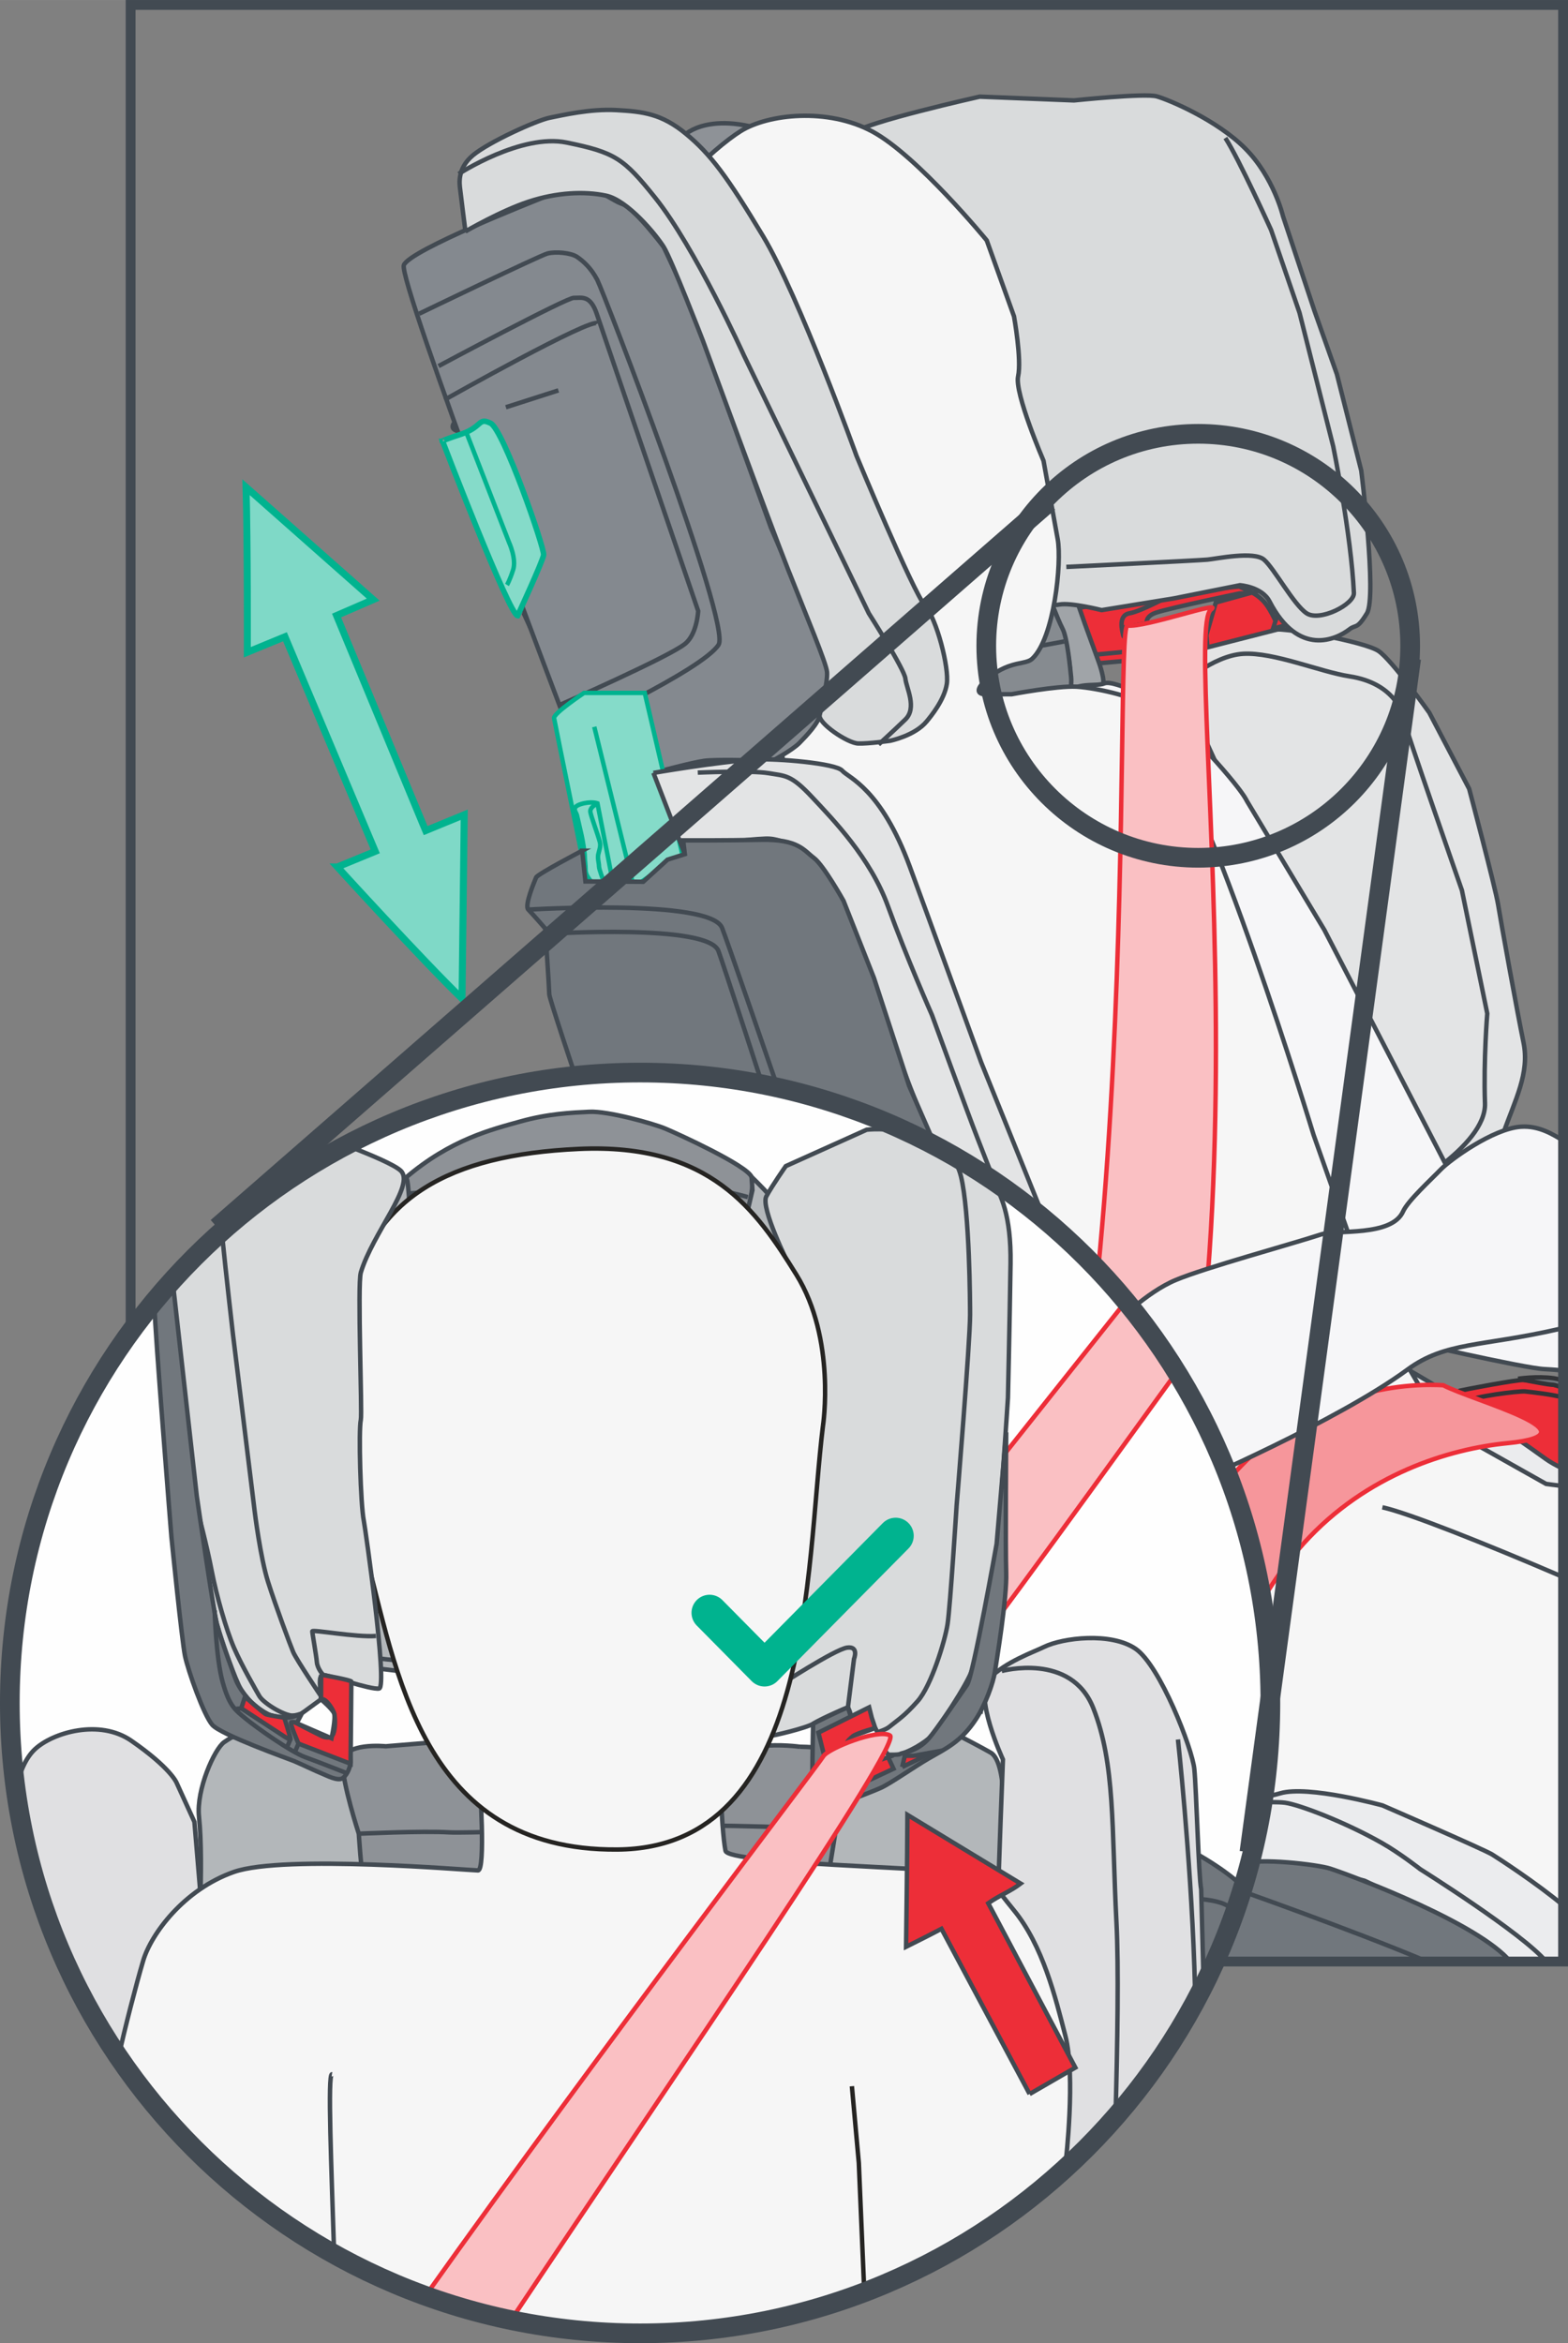<?xml version="1.0" encoding="UTF-8"?>
<!DOCTYPE svg PUBLIC "-//W3C//DTD SVG 1.1//EN" "http://www.w3.org/Graphics/SVG/1.1/DTD/svg11.dtd">
<!-- Creator: CorelDRAW 2018 (64-Bit) -->
<svg xmlns="http://www.w3.org/2000/svg" xml:space="preserve" width="26.847mm" height="40.113mm" version="1.1" style="shape-rendering:geometricPrecision; text-rendering:geometricPrecision; image-rendering:optimizeQuality; fill-rule:evenodd; clip-rule:evenodd"
viewBox="0 0 1269.27 1896.43"
 xmlns:xlink="http://www.w3.org/1999/xlink">
 <rect x="0" y="0" width="1269.27" height="1896.43" fill="#808080" stroke="none"/>
 <defs>
  <style type="text/css">
   <![CDATA[
    .str12 {stroke:#424A52;stroke-width:15.93;stroke-miterlimit:4}
    .str9 {stroke:#424A52;stroke-width:7.96;stroke-miterlimit:4}
    .str8 {stroke:#00B38F;stroke-width:5.64;stroke-miterlimit:10}
    .str5 {stroke:#00B38F;stroke-width:4.47;stroke-miterlimit:10}
    .str10 {stroke:#252422;stroke-width:3.6;stroke-miterlimit:10}
    .str1 {stroke:#323438;stroke-width:3.6;stroke-miterlimit:10}
    .str7 {stroke:#ED2E38;stroke-width:3.6;stroke-miterlimit:4}
    .str6 {stroke:#00B38F;stroke-width:3.6;stroke-miterlimit:10}
    .str0 {stroke:#424A52;stroke-width:3.6;stroke-miterlimit:10}
    .str3 {stroke:#424A52;stroke-width:3.6;stroke-miterlimit:4}
    .str11 {stroke:#00B38F;stroke-width:29.24;stroke-linecap:round;stroke-linejoin:round;stroke-miterlimit:10}
    .str4 {stroke:#424A52;stroke-width:3.6;stroke-linecap:round;stroke-linejoin:round;stroke-miterlimit:10}
    .str2 {stroke:#424A52;stroke-width:3.6;stroke-linecap:round;stroke-linejoin:round;stroke-miterlimit:4}
    .fil25 {fill:none}
    .fil1 {fill:none;fill-rule:nonzero}
    .fil24 {fill:#F6F6F6}
    .fil21 {fill:#FEFEFE;fill-rule:nonzero}
    .fil15 {fill:#F6F6F8;fill-rule:nonzero}
    .fil4 {fill:#EBECEE;fill-rule:nonzero}
    .fil23 {fill:#E0E0E2;fill-rule:nonzero}
    .fil5 {fill:#BDBDC0;fill-rule:nonzero}
    .fil10 {fill:#A5A6A9;fill-rule:nonzero}
    .fil8 {fill:#949699;fill-rule:nonzero}
    .fil9 {fill:#77787D;fill-rule:nonzero}
    .fil19 {fill:#FAC0C3;fill-rule:nonzero}
    .fil6 {fill:#F6969B;fill-rule:nonzero}
    .fil2 {fill:#ED2E38;fill-rule:nonzero}
    .fil18 {fill:#85DBC9;fill-rule:nonzero}
    .fil20 {fill:#7FD9C7;fill-rule:nonzero}
    .fil16 {fill:#F6F6F6;fill-rule:nonzero}
    .fil7 {fill:#E3E4E5;fill-rule:nonzero}
    .fil14 {fill:#D9DBDC;fill-rule:nonzero}
    .fil22 {fill:#B3B7BA;fill-rule:nonzero}
    .fil12 {fill:#A0A4A8;fill-rule:nonzero}
    .fil11 {fill:#8E9297;fill-rule:nonzero}
    .fil13 {fill:#868B90;fill-rule:nonzero}
    .fil17 {fill:#84898F;fill-rule:nonzero}
    .fil3 {fill:#71777D;fill-rule:nonzero}
    .fil0 {fill:#424A52;fill-rule:nonzero}
   ]]>
  </style>
 </defs>
 <g id="Слой_x0020_1">
  <polygon class="fil0" points="651.99,1216.61 636.8,1219.7 658.37,1408.68 676.01,1396.66 "/>
  <polygon class="fil1 str0" points="651.99,1216.61 636.8,1219.7 658.37,1408.68 676.01,1396.66 "/>
  <path class="fil2" d="M1180.08 1130.36c0,0 -0.87,-4.14 1.88,-4.87 2.74,-0.72 46.03,-9.04 51.69,-8.64 4.68,0.33 23.33,3.49 31.64,5.45l0 69.93c-6.8,-1.99 -11.98,-4.03 -13.33,-5.85 -4.86,-6.57 -31.74,-23.25 -31.74,-23.25l-40.14 -32.77z"/>
  <path class="fil1 str1" d="M1180.08 1130.36c0,0 -0.87,-4.14 1.88,-4.87 2.74,-0.72 46.03,-9.04 51.69,-8.64 4.68,0.33 23.33,3.49 31.64,5.45m0 69.93c-6.8,-1.99 -11.98,-4.03 -13.33,-5.85 -4.86,-6.57 -31.74,-23.25 -31.74,-23.25l-40.14 -32.77"/>
  <path class="fil1 str1" d="M1187.02 1134.39c5.69,-4.28 42.78,-8.74 47.52,-8.25 4.08,0.43 21.81,2.33 30.75,4.86"/>
  <path class="fil3" d="M1228.87 1115.9c0,0 15.25,-2.38 29.04,-0.4 1.95,0.28 4.48,0.88 7.38,1.71l0 6.16c-3.61,-1.43 -6.91,-2.59 -8.3,-2.63 -3.77,-0.12 -16.66,-2.63 -16.66,-2.63l-11.46 -2.2z"/>
  <path class="fil1 str1" d="M1228.87 1115.9c0,0 15.25,-2.38 29.04,-0.4 1.95,0.28 4.48,0.88 7.38,1.71m0 6.16c-3.61,-1.43 -6.91,-2.59 -8.3,-2.63 -3.77,-0.12 -16.66,-2.63 -16.66,-2.63l-11.46 -2.2"/>
  <path class="fil4" d="M1265.29 1266.06c-11.85,-2.2 -18.97,-4 -19.47,-4.96 0,0 -90.97,-62.23 -96.79,-72.9 -5.82,-10.68 -11.57,-80.97 -11.57,-80.97 0,0 49.55,27.17 113.86,73.57 3.3,2.38 8.08,5.15 13.97,7.83l0 77.43z"/>
  <path class="fil1 str0" d="M1265.29 1266.06c-11.85,-2.2 -18.97,-4 -19.47,-4.96 0,0 -90.97,-62.23 -96.79,-72.9 -5.82,-10.68 -11.57,-80.97 -11.57,-80.97 0,0 49.55,27.17 113.86,73.57 3.3,2.38 8.08,5.15 13.97,7.83"/>
  <path class="fil1 str0" d="M1265.29 1209.62c-22.89,-6.82 -38.81,-17.75 -51.42,-27.92l-66.2 -28.55"/>
  <path class="fil5" d="M847.01 1264c0,0 -15.04,17.06 -26.2,28.13 -14.33,14.23 -83.83,46.44 -83.83,46.44 0,0 44.27,5.48 55.02,2.83 10.76,-2.63 50.49,27.29 50.49,27.29l46.98 38.84 -30.47 -67.68 -11.99 -75.85z"/>
  <path class="fil1 str0" d="M847.01 1264c0,0 -15.04,17.06 -26.2,28.13 -14.33,14.23 -83.83,46.44 -83.83,46.44 0,0 44.27,5.48 55.02,2.83 10.76,-2.63 50.49,27.29 50.49,27.29l46.98 38.84 -30.47 -67.68 -11.99 -75.85z"/>
  <path class="fil0" d="M694.14 1488.72c1.7,-7.14 -27.99,-17.04 -27.99,-17.04 -14.23,-5.54 -15.78,10.52 -18.9,16.58l-32.01 80.86c-2.23,6.59 -3.05,13.43 3.42,18.44l49.18 0c11.05,-31.1 25.01,-93.51 26.29,-98.83z"/>
  <path class="fil1 str2" d="M694.14 1488.72c1.7,-7.14 -27.99,-17.04 -27.99,-17.04 -14.23,-5.54 -15.78,10.52 -18.9,16.58l-32.01 80.86c-2.23,6.59 -3.05,13.43 3.42,18.44m49.18 0c11.05,-31.1 25.01,-93.51 26.29,-98.83"/>
  <path class="fil6" d="M918.85 1526.33c-22.42,2.9 -82.43,-23.67 -82.43,-23.67l-85.56 9.74 -66.21 -13.06c0,0 -33.56,90.61 -10.81,76.14 16.14,-10.27 110.01,8.41 199.54,-29.77l45.47 -19.38z"/>
  <path class="fil1 str3" d="M918.85 1526.33c-22.42,2.9 -82.43,-23.67 -82.43,-23.67l-85.56 9.74 -66.21 -13.06c0,0 -33.56,90.61 -10.81,76.14 16.14,-10.27 110.01,8.41 199.54,-29.77l45.47 -19.38"/>
  <path class="fil7 str0" d="M951.68 546.03c0,0 -0.24,-22.35 73.22,-36.49 13.74,-2.65 80.11,9.9 91,17.33 10.91,7.42 41.08,49.89 41.08,49.89l32.27 61.61c0,0 21.23,80.01 23.48,93.9 2.24,13.88 15.4,86.61 20.53,111.49 5.14,24.88 -7.01,46.82 -16.33,73.4 -9.89,28.2 -47.05,46.65 -55.52,54.97 -2.61,2.57 -23.17,12.01 -29.59,14.23l-33.27 -93.69c0,0 -16.18,-64.46 -25.38,-73.22 -9.2,-8.74 -14.24,-14.67 -14.24,-14.67l-16.96 -60.99 -90.28 -197.76z"/>
  <path class="fil1 str0" d="M1119.22 971.53c12.97,-4.59 84.09,-43.47 82.84,-78.64 -1.23,-35.16 1.85,-72.62 1.85,-72.62l-20.53 -99.75c0,0 -46.5,-133.25 -46.95,-137.92 -0.43,-4.65 -7.35,-29.59 -44.02,-35.21 -23.75,-3.64 -61.17,-19.68 -86.06,-18.26 -24.88,1.42 -51.9,26.34 -51.9,26.34"/>
  <path class="fil2" d="M858.05 503.9l5.48 18.13 19.63 15.28c0,0 82.23,-6.86 84.51,-8.68 2.27,-1.8 7.96,-18.68 7.96,-18.68l-1.52 -4.53 -32.11 -3.45 -32.46 5.89 19.95 0.92c0,0 -5.72,-8.96 6.27,-12.94 11.98,-3.99 67.48,-15.53 67.48,-15.53l8.9 -0.38 -27.97 7.71 -7.65 26.33 0.92 9.94 57.91 -14.78c0,0 -5.96,-15.41 -12.38,-22.35 -7.54,-8.14 -16.68,-10.19 -19.41,-11.94 -1.82,-1.17 -89.96,11.84 -89.96,11.84l-19.65 1.17 -11.98 -6 -0.85 14.34c0,0 -0.03,2.16 -6,5.42 -5.97,3.25 -17.08,2.3 -17.08,2.3z"/>
  <path class="fil1 str0" d="M858.05 503.9l5.48 18.13 19.63 15.28c0,0 82.23,-6.86 84.51,-8.68 2.27,-1.8 7.96,-18.68 7.96,-18.68l-1.52 -4.53 -32.11 -3.45 -32.46 5.89 19.95 0.92c0,0 -5.72,-8.96 6.27,-12.94 11.98,-3.99 67.48,-15.53 67.48,-15.53l8.9 -0.38 -27.97 7.71 -7.65 26.33 0.92 9.94 57.91 -14.78c0,0 -5.96,-15.41 -12.38,-22.35 -7.54,-8.14 -16.68,-10.19 -19.41,-11.94 -1.82,-1.17 -89.96,11.84 -89.96,11.84l-19.65 1.17 -11.98 -6 -0.85 14.34c0,0 -0.03,2.16 -6,5.42 -5.97,3.25 -17.08,2.3 -17.08,2.3z"/>
  <path class="fil2" d="M829.91 498.83l-12.87 37.6 139.53 -13.29 -24.12 -12.89 -12.52 9.19c0,0 -10.14,-2.13 -10.71,-5.2 -0.58,-3.09 -4.74,-16.25 5.25,-17.93 9.98,-1.68 37.61,-16.93 37.61,-16.93l-122.17 19.46z"/>
  <path class="fil1 str0" d="M829.91 498.83l-12.87 37.6 139.53 -13.29 -24.12 -12.89 -12.52 9.19c0,0 -10.14,-2.13 -10.71,-5.2 -0.58,-3.09 -4.74,-16.25 5.25,-17.93 9.98,-1.68 37.61,-16.93 37.61,-16.93l-122.17 19.46z"/>
  <polygon class="fil2" points="1034.51,496.33 1057.93,489.83 1066.55,499.3 1030.54,508.73 "/>
  <polygon class="fil1 str0" points="1034.51,496.33 1057.93,489.83 1066.55,499.3 1030.54,508.73 "/>
  <path class="fil8" d="M922.24 598.29l27.87 -5.87 3.25 24.78 8.94 30.89 -69.78 14.91 -2.9 -18.51c0,0 26.75,-34.46 32.62,-46.2z"/>
  <path class="fil9" d="M828.27 996.24c10.7,9.42 14.19,31.44 33.1,38.59 18.9,7.16 66,-13.69 83.38,-22.8 17.36,-9.09 63.65,-23.9 63.65,-23.9l33.07 -21.01c0,0 15.54,-13.41 13.31,-37.05 -2.23,-23.63 -22.68,-61.94 -22.68,-61.94 0,0 -3.92,-26.45 -3.22,-33.97 0.68,-7.5 -27.16,-64.5 -27.16,-64.5 0,0 -2.5,-11.67 -3.33,-20.55 -0.85,-8.86 -11.86,-51.04 -26.87,-61.55 -15.01,-10.51 -63.66,-5.89 -70.62,-5.23 -6.94,0.67 -127.02,20.96 -127.02,20.96 0,0 -66.57,7.81 -76.85,17.71 -10.28,9.92 -10.54,21.87 -4.29,28.74 6.25,6.86 8.06,-3.75 28.23,31.59 20.18,35.36 53.39,137.73 53.39,137.73l53.91 77.17z"/>
  <path class="fil1 str0" d="M828.27 996.24c10.7,9.42 14.19,31.44 33.1,38.59 18.9,7.16 66,-13.69 83.38,-22.8 17.36,-9.09 63.65,-23.9 63.65,-23.9l33.07 -21.01c0,0 15.54,-13.41 13.31,-37.05 -2.23,-23.63 -22.68,-61.94 -22.68,-61.94 0,0 -3.92,-26.45 -3.22,-33.97 0.68,-7.5 -27.16,-64.5 -27.16,-64.5 0,0 -2.5,-11.67 -3.33,-20.55 -0.85,-8.86 -11.86,-51.04 -26.87,-61.55 -15.01,-10.51 -63.66,-5.89 -70.62,-5.23 -6.94,0.67 -127.02,20.96 -127.02,20.96 0,0 -66.57,7.81 -76.85,17.71 -10.28,9.92 -10.54,21.87 -4.29,28.74 6.25,6.86 8.06,-3.75 28.23,31.59 20.18,35.36 53.39,137.73 53.39,137.73l53.91 77.17z"/>
  <path class="fil1 str0" d="M738.23 815.48c0,0 45.3,-10.26 66.01,-13.71 20.7,-3.44 90.61,-20.5 98.8,-22.77 8.21,-2.26 88.11,-17.28 92.28,-17.68"/>
  <path class="fil1 str0" d="M787.09 931.58c0,0 75.32,-19.06 89.08,-21.85 13.76,-2.78 77.54,-25.24 81.71,-25.62 4.17,-0.4 48.09,-10.52 48.09,-10.52l26.14 -5.45"/>
  <path class="fil10" d="M1196.42 1340.67l-90.82 -322.28c0,0 -27.7,-70.4 -32.44,-90.83 -4.74,-20.41 -46.78,-123.74 -46.23,-132.75 0.55,-8.99 -11.01,-57.07 -24.5,-66.23 -13.47,-9.15 -65.63,-41.48 -65.63,-41.48 0,0 -25.01,2.37 -21.4,10.97 3.62,8.59 24.92,40.86 25.88,51.2 0.98,10.34 7.82,52.9 15.61,61.11 7.79,8.21 16.15,37.23 17.26,49.05 1.12,11.81 16.01,35.74 16.85,44.6 0.83,8.87 15.16,26.88 4.75,50.23 -10.41,23.34 -43.48,44.35 -43.48,44.35l-63.65 23.91 -55.15 24.6c0,0 -28.91,5.72 -48.38,-22.25 -19.48,-27.97 -66.85,-95.32 -66.85,-95.32l131.53 408.14 346.65 2.95z"/>
  <path class="fil1 str0" d="M1196.42 1340.67l-90.82 -322.28c0,0 -27.7,-70.4 -32.44,-90.83 -4.74,-20.41 -46.78,-123.74 -46.23,-132.75 0.55,-8.99 -11.01,-57.07 -24.5,-66.23 -13.47,-9.15 -65.63,-41.48 -65.63,-41.48 0,0 -25.01,2.37 -21.4,10.97 3.62,8.59 24.92,40.86 25.88,51.2 0.98,10.34 7.82,52.9 15.61,61.11 7.79,8.21 16.15,37.23 17.26,49.05 1.12,11.81 16.01,35.74 16.85,44.6 0.83,8.87 15.16,26.88 4.75,50.23 -10.41,23.34 -43.48,44.35 -43.48,44.35l-63.65 23.91 -55.15 24.6c0,0 -28.91,5.72 -48.38,-22.25 -19.48,-27.97 -66.85,-95.32 -66.85,-95.32l131.53 408.14 346.65 2.95z"/>
  <path class="fil9" d="M923.99 1385.12c0,0 -7.24,-32.11 11.22,-44.29 18.48,-12.18 70.45,-40.95 91.98,-50.44 21.55,-9.49 96.58,-46.4 96.58,-46.4 0,0 18.33,-13.66 35.71,-7.85 17.38,5.8 20.73,26.35 25.74,34.82 5,8.47 15.02,40.31 15.02,40.31 0,0 20.32,36.83 21.17,45.68 0.83,8.87 6.54,24.72 6.54,24.72 0,0 14.89,38.83 8.66,46.89 -6.25,8.04 -94.9,64.13 -94.9,64.13l-158.46 94.87 -10.76 0c-2.04,-18 -7.97,-70.45 -8.54,-76.54 -0.42,-4.47 -14.9,-49.43 -26.31,-84.36 -7.49,-22.92 -13.66,-41.53 -13.66,-41.53z"/>
  <path class="fil1 str0" d="M923.99 1385.12c0,0 -7.24,-32.11 11.22,-44.29 18.48,-12.18 70.45,-40.95 91.98,-50.44 21.55,-9.49 96.58,-46.4 96.58,-46.4 0,0 18.33,-13.66 35.71,-7.85 17.38,5.8 20.73,26.35 25.74,34.82 5,8.47 15.02,40.31 15.02,40.31 0,0 20.32,36.83 21.17,45.68 0.83,8.87 6.54,24.72 6.54,24.72 0,0 14.89,38.83 8.66,46.89 -6.25,8.04 -94.9,64.13 -94.9,64.13l-158.46 94.87m-10.76 0c-2.04,-18 -7.97,-70.45 -8.54,-76.54 -0.42,-4.47 -14.9,-49.43 -26.31,-84.36 -7.49,-22.92 -13.66,-41.53 -13.66,-41.53"/>
  <path class="fil1 str0" d="M937.64 1426.65c0,0 4.72,-10.49 51.95,-29.85 47.25,-19.38 115.2,-57.13 115.2,-57.13l90.18 -39.83"/>
  <path class="fil1 str0" d="M963.95 1511c0,0 28.36,-11.63 68.22,-34.78 39.88,-23.15 104.09,-56.06 104.09,-56.06l87.79 -50.05"/>
  <path class="fil11" d="M555.34 108.35c0,0 27.28,-25.22 94.88,10.68 42.45,22.53 59.76,42.71 62.05,51.1 2.28,8.41 9.74,34.74 14.49,43.15 4.29,7.59 13.84,35.6 11.74,40.78 -2.1,5.2 -6.77,9.92 -9.11,10.19 -28.72,3.19 -77.91,-0.45 -77.91,-0.45l-31.84 -72.85 -64.31 -82.59z"/>
  <path class="fil1 str0" d="M555.34 108.35c0,0 27.28,-25.22 94.88,10.68 42.45,22.53 59.76,42.71 62.05,51.1 2.28,8.41 9.74,34.74 14.49,43.15 4.29,7.59 13.84,35.6 11.74,40.78 -2.1,5.2 -6.77,9.92 -9.11,10.19 -28.72,3.19 -77.91,-0.45 -77.91,-0.45l-31.84 -72.85 -64.31 -82.59z"/>
  <path class="fil1 str0" d="M599.9 147.99c0,0 38.11,2.8 43.32,3.02 5.19,0.22 37.66,6.49 37.66,6.49l27.65 8.58"/>
  <path class="fil1 str0" d="M626.92 205.18c0,0 30.44,-0.12 36.21,0.52 5.77,0.65 60.96,6.97 63.63,7.59"/>
  <path class="fil12" d="M651.49 263.79l77.9 0.45c0,0 8.54,-8.37 9.11,-10.19 0.57,-1.8 -1.08,-12.38 -1.5,-15.03 -0.42,-2.63 -8.02,-21.58 -8.02,-21.58 0,0 -6.49,-11.76 -6.47,-14.07 0.01,-2.34 -9.2,-29.14 -9.2,-29.14l-1.07 -6.81c0,0 1.08,-0.55 6.24,5.22 5.15,5.77 22.93,27.77 25.5,34.32 2.57,6.57 12.16,23.25 17.23,30.97 5.09,7.72 19.27,36.47 19.27,36.47l25.23 54.87 24.17 55.44 21.88 50.77 12.24 28.65 14.06 40.38 11.57 31.86c0,0 5.44,15.02 2.89,18.51 -2.54,3.5 -12.83,14.41 -12.83,14.41l-17.33 3.08c0,0 3.46,-0.15 3.77,-5.62 0.3,-5.46 1.77,-20.75 -2.12,-40.7 -3.96,-20.28 -20.95,-57.11 -20.95,-57.11 0,0 -10.52,-22.74 -17.21,-33.29 -6.69,-10.57 -10.91,-15.33 -19.16,-21 -8.24,-5.69 -22.37,-6.95 -29.99,-6.14 -7.63,0.8 -64.26,9.06 -64.26,9.06l-19.06 -48.58 -25.63 -68.05 -16.24 -37.17z"/>
  <path class="fil1 str0" d="M651.49 263.79l77.9 0.45c0,0 8.54,-8.37 9.11,-10.19 0.57,-1.8 -1.08,-12.38 -1.5,-15.03 -0.42,-2.63 -8.02,-21.58 -8.02,-21.58 0,0 -6.49,-11.76 -6.47,-14.07 0.01,-2.34 -9.2,-29.14 -9.2,-29.14l-1.07 -6.81c0,0 1.08,-0.55 6.24,5.22 5.15,5.77 22.93,27.77 25.5,34.32 2.57,6.57 12.16,23.25 17.23,30.97 5.09,7.72 19.27,36.47 19.27,36.47l25.23 54.87 24.17 55.44 21.88 50.77 12.24 28.65 14.06 40.38 11.57 31.86c0,0 5.44,15.02 2.89,18.51 -2.54,3.5 -12.83,14.41 -12.83,14.41l-17.33 3.08c0,0 3.46,-0.15 3.77,-5.62 0.3,-5.46 1.77,-20.75 -2.12,-40.7 -3.96,-20.28 -20.95,-57.11 -20.95,-57.11 0,0 -10.52,-22.74 -17.21,-33.29 -6.69,-10.57 -10.91,-15.33 -19.16,-21 -8.24,-5.69 -22.37,-6.95 -29.99,-6.14 -7.63,0.8 -64.26,9.06 -64.26,9.06l-19.06 -48.58 -25.63 -68.05 -16.24 -37.17z"/>
  <path class="fil13" d="M718.01 597.33l69.37 -14.34 77.88 -11.81c0,0 2.49,-16.26 1.79,-23.12 -0.69,-6.87 -3.02,-31.66 -6.91,-39.18 -3.89,-7.52 -17.08,-39.91 -17.08,-39.91l-17.23 -33.29 -9.68 -12.42c0,0 -11.76,-13.24 -19.11,-13.26 -7.36,0 -30.56,0.13 -30.56,0.13l-54.06 7.47 20.16 39.81 16.05 32.54c0,0 10.93,9.53 12.77,21.23 1.83,11.71 6.37,16.03 0.32,31.69 -6.07,15.66 -15.81,27.63 -15.81,27.63l-15.95 16.81 -17.83 9.76 5.86 0.25z"/>
  <path class="fil1 str0" d="M718.01 597.33l69.37 -14.34 77.88 -11.81c0,0 2.49,-16.26 1.79,-23.12 -0.69,-6.87 -3.02,-31.66 -6.91,-39.18 -3.89,-7.52 -17.08,-39.91 -17.08,-39.91l-17.23 -33.29 -9.68 -12.42c0,0 -11.76,-13.24 -19.11,-13.26 -7.36,0 -30.56,0.13 -30.56,0.13l-54.06 7.47 20.16 39.81 16.05 32.54c0,0 10.93,9.53 12.77,21.23 1.83,11.71 6.37,16.03 0.32,31.69 -6.07,15.66 -15.81,27.63 -15.81,27.63l-15.95 16.81 -17.83 9.76 5.86 0.25z"/>
  <polyline class="fil1 str0" points="748.46,472.95 795.54,467.14 837.16,460.99 "/>
  <polyline class="fil1 str0" points="765.84,534.49 821.12,526.6 861.36,519.15 "/>
  <path class="fil14" d="M680.92 135.99c0,0 4.35,-20.83 11.17,-28.74 6.82,-7.91 100.98,-29.04 100.98,-29.04l76.29 3.04c0,0 57.25,-5.99 66.98,-3.27 9.72,2.7 48.75,19.07 71.77,42.28 23.03,23.23 30.44,54.64 30.44,54.64l25.42 76.5 18.23 51.47 19.7 77.97c0,0 12.81,102.02 4.62,115.5 -8.19,13.48 -8.87,8.86 -14.09,12.91 -10.56,8.2 -41.36,22.88 -64.75,-22.49 -6.14,-11.92 -23.95,-13.14 -23.95,-13.14l-53.6 10.69 -58.37 9.47c0,0 -24.92,-6.3 -34.21,-4.52 -9.29,1.8 -15.34,-4.67 -15.34,-4.67l-25.15 -83.13 -51.23 -131.24 -38.16 -84.4 -46.71 -49.85z"/>
  <path class="fil1 str0" d="M680.92 135.99c0,0 4.35,-20.83 11.17,-28.74 6.82,-7.91 100.98,-29.04 100.98,-29.04l76.29 3.04c0,0 57.25,-5.99 66.98,-3.27 9.72,2.7 48.75,19.07 71.77,42.28 23.03,23.23 30.44,54.64 30.44,54.64l25.42 76.5 18.23 51.47 19.7 77.97c0,0 12.81,102.02 4.62,115.5 -8.19,13.48 -8.87,8.86 -14.09,12.91 -10.56,8.2 -41.36,22.88 -64.75,-22.49 -6.14,-11.92 -23.95,-13.14 -23.95,-13.14l-53.6 10.69 -58.37 9.47c0,0 -24.92,-6.3 -34.21,-4.52 -9.29,1.8 -15.34,-4.67 -15.34,-4.67l-25.15 -83.13 -51.23 -131.24 -38.16 -84.4 -46.71 -49.85z"/>
  <path class="fil1 str0" d="M991.92 111.66c11.07,17.1 36.99,74.4 36.99,74.4l23.02 67.05 27.27 108.11c0,0 14.56,71.17 16.75,118.68 0.43,9.28 -27.7,23.49 -38.28,16.45 -10.56,-7.04 -26.27,-36.39 -34.49,-43.43 -8.21,-7.06 -38.26,-0.72 -45.76,0 -7.51,0.7 -114.25,5.89 -114.25,5.89"/>
  <path class="fil1 str0" d="M522.46 611.47c0,0 -12.71,-22.49 -6.04,-27.02 6.67,-4.52 56.08,-12.66 56.08,-12.66l9.12 -1.37c0,0 8.23,0 10.24,6.3 2,6.29 5.81,21.25 5.81,21.25 0,0 0.22,5.77 -6.34,8.29 -6.57,2.53 -32.92,4.87 -32.92,4.87l-0.24 5.64"/>
  <path class="fil15" d="M1265.29 981.8l-37.85 -7.22 -41.86 -2.69 -113.53 -219.27 -62.76 -104.44c0,0 -5.37,-14.26 -69.3,-78.37 0,0 -37.98,-20.13 -45.98,-16.73 -8,3.42 -26.65,-3.6 -38.34,15.79 -11.68,19.4 -29.27,38 -17.78,75.54 11.49,37.54 92.43,196.92 92.43,196.92 0,0 95.24,176.31 113.96,193.84 18.73,17.54 36.28,43.9 36.28,43.9 0,0 15.58,18.61 35.74,3.35 0,0 7.79,-1.93 13.53,0.34 5.72,2.28 105.23,24.76 120.24,25.3 3.22,0.11 8.62,0.53 15.23,1.12l0 -127.38z"/>
  <path class="fil1 str4" d="M1265.29 981.8l-37.85 -7.22 -41.86 -2.69 -113.53 -219.27 -62.76 -104.44c0,0 -5.37,-14.26 -69.3,-78.37 0,0 -37.98,-20.13 -45.98,-16.73 -8,3.42 -26.65,-3.6 -38.34,15.79 -11.68,19.4 -29.27,38 -17.78,75.54 11.49,37.54 92.43,196.92 92.43,196.92 0,0 95.24,176.31 113.96,193.84 18.73,17.54 36.28,43.9 36.28,43.9 0,0 15.58,18.61 35.74,3.35 0,0 7.79,-1.93 13.53,0.34 5.72,2.28 105.23,24.76 120.24,25.3 3.22,0.11 8.62,0.53 15.23,1.12"/>
  <path class="fil16" d="M1265.29 1202.79l-13.75 -1.81 -86.39 -48.62c0,0 -15.28,-30.92 -30.96,-55.16 -8.07,-12.48 -40.66,-93.1 -40.66,-93.1l-30.25 -85.71c0,0 -85,-279.93 -127.72,-326.55l-15.68 -22.02c5.85,-3.91 -30.92,-13.12 -48.52,-14.06 -15.89,-0.83 -52.51,6.12 -52.51,6.12l-21.5 0.05c-13.89,-0.71 3.75,-17.14 18.8,-22.6 9.72,-3.52 15.64,-2.67 19.48,-6.25 17.68,-16.59 24,-77.72 20.55,-96.75 -3.44,-19.03 -11.47,-63.43 -11.47,-63.43 0,0 -23.57,-54.69 -20.57,-68.33 3,-13.64 -3.32,-48.52 -3.32,-48.52l-22.07 -61.51c0,0 -56.14,-68.45 -92.51,-88.06 -36.36,-19.63 -84.59,-14.18 -106.71,-0.35 -22.12,13.84 -73.7,60.91 -85.13,103.84 -14.64,55.05 12.03,141.93 30.42,168.08 18.41,26.15 68.68,92.37 73.27,117.75 3.29,18.15 15.81,120.94 15.81,120.94 -28.5,10.59 -53.54,18.93 -67.18,29.72 -13.63,10.79 -40.41,44.77 -41.01,55.96 -0.61,11.19 -10.99,42.29 -8.8,60.44 2.2,18.13 42.29,166.37 55.12,181.63 12.83,15.26 55.57,132.93 55.57,132.93 0,0 27.49,97.1 25.45,112.17 -2.04,15.06 -70.53,150.75 30.34,239.6 100.85,88.84 78.75,55.49 106.81,61.74 28.05,6.27 50.95,-10.64 63.58,-13.91 12.61,-3.25 119.9,10.79 170.79,34.81 39.45,18.62 86.86,58.66 106.18,75.71l134.56 0 0 -384.76z"/>
  <path class="fil1 str0" d="M1265.29 1202.79l-13.75 -1.81 -86.39 -48.62c0,0 -15.28,-30.92 -30.96,-55.16 -8.07,-12.48 -40.66,-93.1 -40.66,-93.1l-30.25 -85.71c0,0 -85,-279.93 -127.72,-326.55l-15.68 -22.02c5.85,-3.91 -30.92,-13.12 -48.52,-14.06 -15.89,-0.83 -52.51,6.12 -52.51,6.12l-21.5 0.05c-13.89,-0.71 3.75,-17.14 18.8,-22.6 9.72,-3.52 15.64,-2.67 19.48,-6.25 17.68,-16.59 24,-77.72 20.55,-96.75 -3.44,-19.03 -11.47,-63.43 -11.47,-63.43 0,0 -23.57,-54.69 -20.57,-68.33 3,-13.64 -3.32,-48.52 -3.32,-48.52l-22.07 -61.51c0,0 -56.14,-68.45 -92.51,-88.06 -36.36,-19.63 -84.59,-14.18 -106.71,-0.35 -22.12,13.84 -73.7,60.91 -85.13,103.84 -14.64,55.05 12.03,141.93 30.42,168.08 18.41,26.15 68.68,92.37 73.27,117.75 3.29,18.15 15.81,120.94 15.81,120.94 -28.5,10.59 -53.54,18.93 -67.18,29.72 -13.63,10.79 -40.41,44.77 -41.01,55.96 -0.61,11.19 -10.99,42.29 -8.8,60.44 2.2,18.13 42.29,166.37 55.12,181.63 12.83,15.26 55.57,132.93 55.57,132.93 0,0 27.49,97.1 25.45,112.17 -2.04,15.06 -70.53,150.75 30.34,239.6 100.85,88.84 78.75,55.49 106.81,61.74 28.05,6.27 50.95,-10.64 63.58,-13.91 12.61,-3.25 119.9,10.79 170.79,34.81 39.45,18.62 86.86,58.66 106.18,75.71"/>
  <path class="fil1 str0" d="M1265.29 1276.34c-63.86,-27.39 -125.78,-52.02 -146.29,-56.42"/>
  <path class="fil1 str0" d="M447.58 438.27c0,0 5.2,-1.56 16.86,-2.67 11.64,-1.1 14.59,-3 23.82,-1.99"/>
  <path class="fil1 str0" d="M372.84 349.11c0,0 -8.57,-0.25 -5.9,-5.85 0,0 79.36,-40.7 82.08,-36.64 2.72,4.06 26.02,71.05 26.02,71.05l11.01 37.34c0,0 2.67,10.92 2.22,18.59 -0.7,12.21 -53.19,87.11 -53.19,87.11l-10.79 -23.57c0,0 24.92,-46.5 23.3,-58.87 -0.73,-5.59 -38.09,-108.68 -38.09,-108.68l-36.64 19.51z"/>
  <path class="fil17" d="M515.32 589.04c0,0 9.09,37.71 13.64,36.49 4.53,-1.22 31.37,-8.45 41.05,-9.76 9.67,-1.31 40.55,-0.32 40.55,-0.32l13.16 1.1c0,0 17.19,-8.97 23.33,-15.19 6.14,-6.24 15.66,-16.31 16.46,-22.66 0.8,-6.34 4.67,-18.68 4.67,-18.68 0,0 4.3,-15.56 1.33,-25.13 -2.97,-9.59 -45.51,-107.98 -45.51,-107.98l-24.63 -68.23 -18.9 -52.76 -23.09 -63.04 -20.1 -42.99c0,0 -23.62,-31.31 -33.26,-34.69 -9.66,-3.4 -16.43,-11.14 -26.67,-10.96 -10.24,0.18 -30.92,2.87 -37.96,5.74 -7.04,2.85 -107.21,42.23 -112.46,54.49 -5.25,12.26 134.01,377.55 134.01,377.55l54.37 -2.97z"/>
  <path class="fil1 str0" d="M515.32 589.04c0,0 9.09,37.71 13.64,36.49 4.53,-1.22 31.37,-8.45 41.05,-9.76 9.67,-1.31 40.55,-0.32 40.55,-0.32l13.16 1.1c0,0 17.19,-8.97 23.33,-15.19 6.14,-6.24 15.66,-16.31 16.46,-22.66 0.8,-6.34 4.67,-18.68 4.67,-18.68 0,0 4.3,-15.56 1.33,-25.13 -2.97,-9.59 -45.51,-107.98 -45.51,-107.98l-24.63 -68.23 -18.9 -52.76 -23.09 -63.04 -20.1 -42.99c0,0 -23.62,-31.31 -33.26,-34.69 -9.66,-3.4 -16.43,-11.14 -26.67,-10.96 -10.24,0.18 -30.92,2.87 -37.96,5.74 -7.04,2.85 -107.21,42.23 -112.46,54.49 -5.25,12.26 134.01,377.55 134.01,377.55l54.37 -2.97z"/>
  <path class="fil1 str0" d="M339.23 253.92c0,0 97.45,-47.03 103.94,-48.77 6.47,-1.72 19.06,-0.61 24.05,2.82 4.99,3.46 11.09,8.76 16.21,18.45 5.11,9.71 108.8,278.78 98.24,295.39 -13.04,20.48 -120.72,70.2 -120.72,70.2"/>
  <path class="fil1 str0" d="M355 296.26c0,0 103.76,-55.54 109.54,-55.22 5.81,0.32 13.18,-2.98 18.53,12.98 5.35,15.96 82.09,240.47 82.09,240.47 0,0 -0.85,18.76 -10.68,26.62 -13.44,10.76 -100.83,49.17 -100.83,49.17"/>
  <path class="fil1 str0" d="M359.73 323.62c0,0 120.62,-67.93 124.09,-61.81"/>
  <line class="fil1 str0" x1="409.48" y1="329.6" x2="452.03" y2= "315.94" />
  <path class="fil18" d="M358.33 357.24c0,0 -4.02,0.39 14.34,-5.64 18.34,-6.04 14.13,-14.21 24.5,-9.03 10.36,5.17 43.71,101.14 42.88,106.58 -0.85,5.44 -21.05,49.14 -21.05,49.14 -6.8,-0.43 -60.68,-141.05 -60.68,-141.05z"/>
  <path class="fil1 str5" d="M358.33 357.24c0,0 -4.02,0.39 14.34,-5.64 18.34,-6.04 14.13,-14.21 24.5,-9.03 10.36,5.17 43.71,101.14 42.88,106.58 -0.85,5.44 -21.05,49.14 -21.05,49.14 -6.8,-0.43 -60.68,-141.05 -60.68,-141.05z"/>
  <path class="fil1 str6" d="M377.93 351.1l34.12 87.85c0,0 6.17,13.34 3.32,22.2 -2.84,8.83 -4.97,12.24 -4.97,12.24"/>
  <path class="fil14" d="M376.76 187.28c0,0 -4.07,-31.69 -4.37,-34.88 -0.3,-3.19 -2.57,-15.8 10.31,-26.64 12.87,-10.84 51.84,-28.43 62.34,-30.5 10.49,-2.05 32.44,-7.34 53.94,-6.17 21.5,1.17 36.64,2.95 56.35,19.26 19.73,16.32 33.19,34.28 62.38,82.84 29.18,48.55 75.65,177.82 75.65,177.82 0,0 45.72,110.08 55.29,120.94 9.59,10.84 19.75,50.52 17.78,63.53 -1.97,13.02 -12.91,26.25 -16.36,30.42 -9.59,11.61 -29.53,15.63 -29.53,15.63 0,0 -17.27,2.45 -25.84,2.2 -8.59,-0.26 -32.71,-16.48 -31.19,-23.03 1.52,-6.57 6.66,-27.37 5.96,-34.79 -0.7,-7.42 -16.08,-43.86 -31.56,-83.04 -15.48,-39.16 -68.83,-184.88 -68.83,-184.88 0,0 -25.5,-66.01 -31.81,-76.12 -6.3,-10.09 -29.25,-37.86 -46.7,-41.54 -17.46,-3.71 -39.81,-2.65 -62.63,4.85 -22.82,7.51 -51.19,24.1 -51.19,24.1z"/>
  <path class="fil1 str0" d="M376.76 187.28c0,0 -4.07,-31.69 -4.37,-34.88 -0.3,-3.19 -2.57,-15.8 10.31,-26.64 12.87,-10.84 51.84,-28.43 62.34,-30.5 10.49,-2.05 32.44,-7.34 53.94,-6.17 21.5,1.17 36.64,2.95 56.35,19.26 19.73,16.32 33.19,34.28 62.38,82.84 29.18,48.55 75.65,177.82 75.65,177.82 0,0 45.72,110.08 55.29,120.94 9.59,10.84 19.75,50.52 17.78,63.53 -1.97,13.02 -12.91,26.25 -16.36,30.42 -9.59,11.61 -29.53,15.63 -29.53,15.63 0,0 -17.27,2.45 -25.84,2.2 -8.59,-0.26 -32.71,-16.48 -31.19,-23.03 1.52,-6.57 6.66,-27.37 5.96,-34.79 -0.7,-7.42 -16.08,-43.86 -31.56,-83.04 -15.48,-39.16 -68.83,-184.88 -68.83,-184.88 0,0 -25.5,-66.01 -31.81,-76.12 -6.3,-10.09 -29.25,-37.86 -46.7,-41.54 -17.46,-3.71 -39.81,-2.65 -62.63,4.85 -22.82,7.51 -51.19,24.1 -51.19,24.1z"/>
  <path class="fil1 str0" d="M371.28 140.75c0,0 50.67,-32.92 87.41,-25.39 39.26,8.04 46.12,12.75 71.59,44.55 32.75,40.91 72,127.91 72,127.91l101 208.56c0,0 28.91,45.38 29.61,52.8 0.7,7.42 9.72,23.69 -0.09,33.16 -9.79,9.47 -21.6,20.21 -21.6,20.21"/>
  <polyline class="fil1 str6" points="451.07,584.4 481.06,588.22 521.91,560.79 "/>
  <line class="fil1 str6" x1="467.03" y1="659.7" x2="477.87" y2= "657.14" />
  <path class="fil18" d="M472.77 560.79l49.14 0 30.62 131.44c0,0 -12.76,4.47 -17.87,9.57 -5.1,5.11 -18.51,14.05 -21.7,15.96 -3.19,1.92 -37.01,-1.28 -37.01,-1.28 0,0 -26.7,-130.86 -27.44,-135.28 -0.63,-3.82 24.25,-20.41 24.25,-20.41z"/>
  <path class="fil1 str6" d="M472.77 560.79l49.14 0 30.62 131.44c0,0 -12.76,4.47 -17.87,9.57 -5.1,5.11 -18.51,14.05 -21.7,15.96 -3.19,1.92 -37.01,-1.28 -37.01,-1.28 0,0 -26.7,-130.86 -27.44,-135.28 -0.63,-3.82 24.25,-20.41 24.25,-20.41z"/>
  <line class="fil1 str6" x1="481.06" y1="588.23" x2="512.97" y2= "717.77" />
  <path class="fil1 str6" d="M495.1 708.83l-11.49 -58.7c0,0 -5.11,-1.92 -13.39,0.65 -8.29,2.55 -3.83,6.37 -3.19,8.92 0.63,2.55 3.19,14.05 3.82,16.6 0.65,2.55 2.55,14.04 2.55,17.23 0,3.19 0.65,6.37 0.65,10.84 0,4.47 5.74,12.13 10.21,12.13 4.47,0 10.84,-7.66 10.84,-7.66z"/>
  <path class="fil1 str6" d="M483.62 650.13c0,0 -6.39,3.18 -5.73,7.02 0.63,3.82 5.73,17.23 7.65,24.25 1,3.69 -0.65,7.01 -1.29,10.21 -0.63,3.19 0.63,7.02 0.63,9.57 0,2.55 3.84,12.13 3.84,12.13"/>
  <path class="fil6" d="M877.2 1397.28c41.06,-85.34 84.59,-166.77 127.81,-211.26 47.14,-48.52 109.9,-67.73 163.24,-64.91 25.5,13.16 127.44,39.54 52,46.88 -46.91,4.57 -114.23,24.97 -165.01,81.16 -48.35,53.47 -66.88,125.27 -117.58,177.51 -11.76,12.11 -60.44,-29.37 -60.44,-29.37z"/>
  <path class="fil1 str7" d="M877.2 1397.28c41.06,-85.34 84.59,-166.77 127.81,-211.26 47.14,-48.52 109.9,-67.73 163.24,-64.91 25.5,13.16 127.44,39.54 52,46.88 -46.91,4.57 -114.23,24.97 -165.01,81.16 -48.35,53.47 -66.88,125.27 -117.58,177.51 -11.76,12.11 -60.44,-29.37 -60.44,-29.37"/>
  <path class="fil4" d="M759.39 1338.05c0,0 -18.33,-1.08 -22.4,0.52 -2.39,0.94 -18.68,4.7 -31.59,11.34 -9.3,4.79 -18.38,7.66 -19.08,9.16 -1.7,3.6 -10.37,14.44 -10.37,14.44 0,0 -6.69,20.08 -4.34,24.62 2.37,4.54 19.63,-5.95 23.25,-6.8 3.62,-0.87 81.37,-11.72 81.37,-11.72 0,0 36.09,1.6 47.18,5.34 6.17,2.08 33.81,14.66 57.11,25.4 18.55,8.56 34.34,15.95 34.34,15.95l31.59 17.11c0,0 13.68,1.41 15.88,5.35 2.22,3.93 25.2,12.06 25.2,12.06 0,0 -24.8,16.56 -28.13,18.63 -3.32,2.07 -5.17,5.99 -5.17,5.99 0,0 5.37,28.25 11.06,32.22 6.12,4.29 13.83,6.51 13.83,6.51 0,0 41.75,-18.21 56.17,-16.55 14.43,1.67 63.31,13.08 68.72,14.34 5.4,1.27 115.01,62.9 115.01,62.9l1.07 2.7 45.21 0 0 -45.55c-22,-18.33 -52.29,-37.94 -57.42,-41.11 -6.74,-4.14 -88.78,-39.71 -88.78,-39.71 0,0 -60.08,-16.48 -82.73,-9.81 -13.69,4.04 -48.83,9.44 -48.83,9.44 0,0 -14.83,-11.56 -41.08,-17.41 -26.27,-5.87 -71.68,-47.37 -103.97,-74.72 -29.17,-24.7 -41.53,-25.1 -46.75,-28.32 -5.24,-3.22 -36.34,-2.3 -36.34,-2.3z"/>
  <path class="fil1 str0" d="M759.39 1338.05c0,0 -18.33,-1.08 -22.4,0.52 -2.39,0.94 -18.68,4.7 -31.59,11.34 -9.3,4.79 -18.38,7.66 -19.08,9.16 -1.7,3.6 -10.37,14.44 -10.37,14.44 0,0 -6.69,20.08 -4.34,24.62 2.37,4.54 19.63,-5.95 23.25,-6.8 3.62,-0.87 81.37,-11.72 81.37,-11.72 0,0 36.09,1.6 47.18,5.34 6.17,2.08 33.81,14.66 57.11,25.4 18.55,8.56 34.34,15.95 34.34,15.95l31.59 17.11c0,0 13.68,1.41 15.88,5.35 2.22,3.93 25.2,12.06 25.2,12.06 0,0 -24.8,16.56 -28.13,18.63 -3.32,2.07 -5.17,5.99 -5.17,5.99 0,0 5.37,28.25 11.06,32.22 6.12,4.29 13.83,6.51 13.83,6.51 0,0 41.75,-18.21 56.17,-16.55 14.43,1.67 63.31,13.08 68.72,14.34 5.4,1.27 115.01,62.9 115.01,62.9l1.07 2.7m45.21 -45.55c-22,-18.33 -52.29,-37.94 -57.42,-41.11 -6.74,-4.14 -88.78,-39.71 -88.78,-39.71 0,0 -60.08,-16.48 -82.73,-9.81 -13.69,4.04 -48.83,9.44 -48.83,9.44 0,0 -14.83,-11.56 -41.08,-17.41 -26.27,-5.87 -71.68,-47.37 -103.97,-74.72 -29.17,-24.7 -41.53,-25.1 -46.75,-28.32 -5.24,-3.22 -36.34,-2.3 -36.34,-2.3"/>
  <path class="fil1 str0" d="M675.96 1373.5c0,0 28.85,-23.45 51,-26.8 22.15,-3.37 39.11,0.88 48.35,7.61 9.26,6.72 38.83,26.47 38.83,26.47"/>
  <path class="fil1 str0" d="M987.54 1460.8c5.44,-1.3 42.18,-3.21 52.75,-1.78 11.51,1.54 48.9,15.83 78.49,32.67 14.43,8.21 30.87,21.11 30.87,21.11 0,0 82.64,51.77 101.95,74.75"/>
  <path class="fil2" d="M739.58 1386.83c0,0 29,-4.02 42.15,-4.34 5.44,-0.11 24.65,1.19 35.99,2 6.79,0.48 65.74,20.76 65.74,20.76l74.37 29.9 21.55 15.1 8.09 14.46 -5.72 16.35c0,0 -10.44,-17.75 -13.55,-19.11 -3.1,-1.35 -120.65,-60.09 -120.65,-60.09 0,0 -24.18,-9.3 -28.95,-10.6 -16.38,-4.51 -79.02,-4.42 -79.02,-4.42z"/>
  <path class="fil1 str0" d="M739.58 1386.83c0,0 29,-4.02 42.15,-4.34 5.44,-0.11 24.65,1.19 35.99,2 6.79,0.48 65.74,20.76 65.74,20.76l74.37 29.9 21.55 15.1 8.09 14.46 -5.72 16.35c0,0 -10.44,-17.75 -13.55,-19.11 -3.1,-1.35 -120.65,-60.09 -120.65,-60.09 0,0 -24.18,-9.3 -28.95,-10.6 -16.38,-4.51 -79.02,-4.42 -79.02,-4.42z"/>
  <path class="fil3" d="M687.33 1395.62c17.34,-6.17 58.37,-12.84 77.47,-14.54 19.1,-1.7 58.97,5.47 79.84,17.28 20.88,11.81 100.7,52.25 100.7,52.25 0,0 24.85,10.87 29.04,16.86 4.19,5.97 8.54,12.61 6.97,17.85 -1.55,5.25 -26.99,24.45 -26.99,24.45 0,0 5.87,4.2 10.91,7.89 1.9,1.39 16.58,2.37 22.2,-0.35 12.21,-5.89 12.76,-5.65 18.88,-8.6 11.26,-5.42 60.43,0.32 70.48,3.64 21.58,7.13 120.26,44.55 145.75,75.21l-471.65 0c-5.37,-4.21 -9.81,-8.27 -12.36,-11.75 -10.85,-14.9 -78.29,-120.35 -81.82,-135.4 -3.72,-15.84 1.62,-31.72 1.62,-31.72 0,0 11.61,-6.89 28.96,-13.06z"/>
  <path class="fil1 str0" d="M687.33 1395.62c17.34,-6.17 58.37,-12.84 77.47,-14.54 19.1,-1.7 58.97,5.47 79.84,17.28 20.88,11.81 100.7,52.25 100.7,52.25 0,0 24.85,10.87 29.04,16.86 4.19,5.97 8.54,12.61 6.97,17.85 -1.55,5.25 -26.99,24.45 -26.99,24.45 0,0 5.87,4.2 10.91,7.89 1.9,1.39 16.58,2.37 22.2,-0.35 12.21,-5.89 12.76,-5.65 18.88,-8.6 11.26,-5.42 60.43,0.32 70.48,3.64 21.58,7.13 120.26,44.55 145.75,75.21m-471.65 0c-5.37,-4.21 -9.81,-8.27 -12.36,-11.75 -10.85,-14.9 -78.29,-120.35 -81.82,-135.4 -3.72,-15.84 1.62,-31.72 1.62,-31.72 0,0 11.61,-6.89 28.96,-13.06"/>
  <path class="fil1 str0" d="M656.77 1440.4c0,0 22.55,-9.63 42.31,-15.51 22.14,-6.59 71.5,2.02 84.31,3.19 12.81,1.17 50.1,14.69 57.13,17.91 7.02,3.22 113.71,39.44 113.71,39.44"/>
  <path class="fil1 str0" d="M954.38 1509.77c0,0 -17.01,16.53 -21.63,17.61 -4.62,1.08 -57.21,-12.33 -57.21,-12.33 0,0 -36.29,-15.14 -39.13,-12.41 -2.84,2.77 -2.34,13.8 4.89,14.88 7.22,1.08 97.27,40.53 100.55,39.75l3.3 -0.77c0,0 19.42,-12.23 26.87,-16.06 7.45,-3.83 19.06,-10.74 22.57,-13.66 3.48,-2.9 7.3,-16.33 7.3,-16.33"/>
  <path class="fil1 str0" d="M974.39 1467.47c0,0 -20.26,14.51 -20.14,17.97 0.11,3.45 0.13,24.33 0.13,24.33"/>
  <path class="fil1 str0" d="M994.58 1526.79c0,0 99.22,34.76 160.68,60.77"/>
  <path class="fil6" d="M844.06 1502.1c-7.42,1.09 -84.34,9.66 -84.34,9.66l-65.28 -12.94c0,0 -33.08,89.8 -10.66,75.45 15.91,-10.17 54.72,6.04 147.82,-17.36 21.53,-5.4 81.51,-19.11 78.93,-27.05l-66.46 -27.76z"/>
  <path class="fil1 str7" d="M844.06 1502.1c-7.42,1.09 -84.34,9.66 -84.34,9.66l-65.28 -12.94c0,0 -33.08,89.8 -10.66,75.45 15.91,-10.17 54.72,6.04 147.82,-17.36 21.53,-5.4 81.51,-19.11 78.93,-27.05l-66.46 -27.76"/>
  <path class="fil19" d="M671.95 1550.29c7.32,-62.01 121.45,-132.01 134.18,-156.2 122.62,-233.25 94.64,-889.36 106.56,-887.81 14.18,1.83 78.5,-21.07 67.56,-12.94 -25.37,18.85 67.43,633.38 -94.03,895.6 -56.86,92.33 -168.74,194.6 -200.83,180.26 -5.97,-2.69 -12.38,2 -12.71,-4.55l-0.73 -14.36z"/>
  <path class="fil1 str7" d="M671.95 1550.29c7.32,-62.01 121.45,-132.01 134.18,-156.2 122.62,-233.25 94.64,-889.36 106.56,-887.81 14.18,1.83 78.5,-21.07 67.56,-12.94 -25.37,18.85 67.43,633.38 -94.03,895.6 -56.86,92.33 -168.74,194.6 -200.83,180.26 -5.97,-2.69 -12.38,2 -12.71,-4.55l-0.73 -14.36z"/>
  <path class="fil15" d="M539.35 897.11l130.24 59.69 162.87 71.83c0,0 68.46,36.24 70.75,42.64 0,0 24.22,-25.23 48.73,-35.41 24.52,-10.17 92.97,-28.79 117.51,-36.81 12.36,-4.04 57.04,2.07 66.3,-18.56 3.94,-8.77 23.12,-26.27 30.49,-33.95 7.36,-7.69 42.33,-33.12 64.86,-34.65 15,-1.02 26.37,6.59 34.19,11.13l0 151.83 -3.95 0.93c-62.08,14.17 -91.28,10.09 -121.91,32.59 -57.21,42.03 -175.52,92.83 -175.52,92.83l-48.87 28.95c0,0 -14.86,8.91 -38.54,7.24 -52.57,-3.7 -224.18,-78.21 -257.79,-91.5 -33.59,-13.29 -158.31,-276.31 -79.37,-248.79z"/>
  <path class="fil1 str4" d="M539.35 897.11l130.24 59.69 162.87 71.83c0,0 68.46,36.24 70.75,42.64 0,0 24.22,-25.23 48.73,-35.41 24.52,-10.17 92.97,-28.79 117.51,-36.81 12.36,-4.04 57.04,2.07 66.3,-18.56 3.94,-8.77 23.12,-26.27 30.49,-33.95 7.36,-7.69 42.33,-33.12 64.86,-34.65 15,-1.02 26.37,6.59 34.19,11.13m0 151.83l-3.95 0.93c-62.08,14.17 -91.28,10.09 -121.91,32.59 -57.21,42.03 -175.52,92.83 -175.52,92.83l-48.87 28.95c0,0 -14.86,8.91 -38.54,7.24 -52.57,-3.7 -224.18,-78.21 -257.79,-91.5 -33.59,-13.29 -158.31,-276.31 -79.37,-248.79"/>
  <path class="fil7" d="M528.95 625.53c0,0 52.06,-9.02 82.18,-10.82 17.76,-1.05 65.49,3.08 70.6,8.97 5.12,5.89 31.42,14.33 54.72,77.69 4.51,12.26 9.44,25.72 14.46,39.43 20.9,57.17 43.35,119.02 43.35,119.02l49.05 121.6c0,0 13.59,63.43 18.67,78.42 6.4,18.98 5.42,58.87 -4.06,75.77 -12.36,22.02 -25.5,36.39 -37.11,48.44 -11.61,12.02 -116.53,69.17 -121.07,59.57 -4.55,-9.59 -30.49,-34.01 -30.49,-34.01 0,0 59.29,-21.05 75.34,-34.39 16.03,-13.36 43.13,-35.91 56.19,-50.24 15.98,-17.56 4.51,-71 4.51,-71 0,0 -35.91,-91.23 -59.13,-149.99 -22.93,-58.08 -64.25,-170.34 -64.25,-170.34 0,0 -27.89,-56.36 -62.34,-54.91 -34.47,1.44 -65.85,10.91 -65.85,10.91l-24.77 -64.13z"/>
  <path class="fil1 str0" d="M528.95 625.53c0,0 52.06,-9.02 82.18,-10.82 17.76,-1.05 65.49,3.08 70.6,8.97 5.12,5.89 31.42,14.33 54.72,77.69 4.51,12.26 9.44,25.72 14.46,39.43 20.9,57.17 43.35,119.02 43.35,119.02l49.05 121.6c0,0 13.59,63.43 18.67,78.42 6.4,18.98 5.42,58.87 -4.06,75.77 -12.36,22.02 -25.5,36.39 -37.11,48.44 -11.61,12.02 -116.53,69.17 -121.07,59.57 -4.55,-9.59 -30.49,-34.01 -30.49,-34.01 0,0 59.29,-21.05 75.34,-34.39 16.03,-13.36 43.13,-35.91 56.19,-50.24 15.98,-17.56 4.51,-71 4.51,-71 0,0 -35.91,-91.23 -59.13,-149.99 -22.93,-58.08 -64.25,-170.34 -64.25,-170.34 0,0 -27.89,-56.36 -62.34,-54.91 -34.47,1.44 -65.85,10.91 -65.85,10.91l-24.77 -64.13z"/>
  <path class="fil1 str0" d="M564.83 625.29c0,0 43.11,-1.9 56.99,0.42 13.88,2.34 18.32,1 35.52,19.41 17.23,18.4 47.23,49.14 61.43,88.26 15.19,41.86 35.61,88.04 35.61,88.04 0,0 29.45,80.74 36.66,99.17 7.21,18.44 46.3,118.52 49.2,130.07 2.92,11.55 5.4,64.76 -0.5,78.04 -10.68,24.07 -51.2,63.45 -56.19,68.48 -5.79,5.82 -83.83,46.44 -83.83,46.44"/>
  <path class="fil3" d="M471.29 688.5c0,0 -36.24,18.98 -37.29,21.6 -1.05,2.6 -9.74,22.7 -6.34,26.08 3.4,3.39 13.64,15.23 13.64,15.23 0,0 3.22,47.35 3.34,53.37 0.13,6.04 66.33,199.44 67.6,206.31 1.25,6.87 41.94,94.8 43.13,98.22 1.17,3.42 25.53,53.77 25.53,53.77l-17.38 18.47c0,0 31.07,29.87 42.29,35.67 11.22,5.81 34.01,1.02 41.78,0.85 7.77,-0.17 148.84,-51.23 160.76,-114.66 4.67,-24.92 -11.24,-67.9 -11.24,-67.9l-30.69 -86.92 -30.48 -69.72 -28.47 -87.33 -24.62 -62.41c0,0 -16.14,-28.95 -24.05,-34.82 -7.89,-5.87 -12.52,-15.26 -42.48,-14.63 -29.97,0.62 -63.28,0.45 -63.28,0.45l1.33 11.18 -14.01 4.42 -19.68 17.91 -46.8 -0.27 -2.62 -24.87z"/>
  <path class="fil1 str0" d="M471.29 688.5c0,0 -36.24,18.98 -37.29,21.6 -1.05,2.6 -9.74,22.7 -6.34,26.08 3.4,3.39 13.64,15.23 13.64,15.23 0,0 3.22,47.35 3.34,53.37 0.13,6.04 66.33,199.44 67.6,206.31 1.25,6.87 41.94,94.8 43.13,98.22 1.17,3.42 25.53,53.77 25.53,53.77l-17.38 18.47c0,0 31.07,29.87 42.29,35.67 11.22,5.81 34.01,1.02 41.78,0.85 7.77,-0.17 148.84,-51.23 160.76,-114.66 4.67,-24.92 -11.24,-67.9 -11.24,-67.9l-30.69 -86.92 -30.48 -69.72 -28.47 -87.33 -24.62 -62.41c0,0 -16.14,-28.95 -24.05,-34.82 -7.89,-5.87 -12.52,-15.26 -42.48,-14.63 -29.97,0.62 -63.28,0.45 -63.28,0.45l1.33 11.18 -14.01 4.42 -19.68 17.91 -46.8 -0.27 -2.62 -24.87z"/>
  <path class="fil1 str0" d="M563.52 1181.55c0,0 121.4,-34.43 135.78,-37.31 14.38,-2.88 15.21,-15.83 15.21,-15.83 0,0 -120.62,-353.47 -129.99,-377.4 -9.39,-23.94 -156.86,-14.83 -156.86,-14.83"/>
  <path class="fil1 str0" d="M444.65 755.72c0,0 128.69,-8.29 136.91,13.96 8.23,22.23 113.9,350.61 113.9,350.61 0,0 -0.72,12.04 -13.26,14.69 -12.54,2.67 -101.31,28.1 -101.31,28.1"/>
  <path class="fil20" d="M273.11 701.65c0,0 69.44,76.14 100.89,106.56l1.78 -148.81 -31.22 12.84 -1.35 -3.19 -70.78 -170.9 29.67 -12.86 -102.91 -90.98c1.29,46.37 1.02,133.56 1.02,133.56l30.46 -12.54 73.09 173.71 -30.64 12.61z"/>
  <path class="fil1 str8" d="M273.11 701.65c0,0 69.44,76.14 100.89,106.56l1.78 -148.81 -31.22 12.84 -1.35 -3.19 -70.78 -170.9 29.67 -12.86 -102.91 -90.98c1.29,46.37 1.02,133.56 1.02,133.56l30.46 -12.54 73.09 173.71 -30.64 12.61z"/>
  <polygon class="fil1 str9" points="105.74,1587.55 1265.29,1587.55 1265.29,3.98 105.74,3.98 "/>
  <path class="fil21" d="M518.16 1888.46c281.76,0 510.2,-228.41 510.2,-510.19 0,-281.77 -228.43,-510.21 -510.2,-510.21 -281.76,0 -510.2,228.45 -510.2,510.21 0,281.78 228.43,510.19 510.2,510.19z"/>
  <path class="fil19" d="M654.22 1375.58c95.66,-118.44 188.35,-236.03 257.16,-322.39 14.97,18.08 28.71,37.22 41.11,57.28 -52.39,72 -130.67,181.98 -229.77,311.81l-68.5 -46.7z"/>
  <path class="fil1 str7" d="M654.22 1375.58c95.66,-118.44 188.35,-236.03 257.16,-322.39m41.11 57.28c-52.39,72 -130.67,181.98 -229.77,311.81l-68.5 -46.7"/>
  <path class="fil1 str0" d="M793.69 1386.99l4.92 -39.19c0,0 4.22,-10.51 -5.62,-9.11 -9.86,1.4 -54.24,30.26 -59.29,33.49"/>
  <polygon class="fil2" points="820.44,1435.28 845.07,1423.39 829.59,1426.19 822.56,1426.19 "/>
  <polyline class="fil1 str0" points="820.44,1435.28 845.07,1423.39 829.59,1426.19 822.56,1426.19 820.44,1435.28 "/>
  <path class="fil22" d="M807.3 1790.99l-0.56 -125.86c0,0 -4.49,-98.29 -3.24,-105.59 1.27,-7.31 8.34,-69.17 8.34,-69.17 0,0 5.02,-63.38 -9.94,-71.93 -14.96,-8.56 -57.59,-30.04 -57.59,-30.04 0,0 -11.57,-13.61 -23.71,-10.71 -12.15,2.9 -17.87,-3.45 -23.79,5.87 -5.92,9.32 -10.51,5.09 -10.66,16.58 -0.15,11.49 -15.54,122.05 -20.3,130.36 -4.74,8.29 -26.58,80.09 -28.99,86.32 -2.4,6.24 -6.02,16.65 -23.46,20.58 -17.45,3.95 -106.86,11.09 -117.3,10.96 -10.44,-0.15 -105.74,1.13 -121.79,-0.62 -22.02,-2.38 -36.81,-23.48 -43.43,-48.65 -6.64,-25.18 -29.7,-84.19 -32.32,-98.68 -3.25,-17.8 -1.92,-31.37 -4.07,-43.94 -2.15,-12.58 -17.7,-63.99 -17.7,-63.99 0,0 -3.97,-13.66 -23.03,-12.86 -19.06,0.82 -60.61,22.18 -72.33,30.38 -7.81,5.47 -22.62,38.38 -20.35,60.22 4.1,39.77 -1.22,112.5 -1.22,112.5l-6.79 116.7c0,0 0.27,16.84 0.53,35.71 17.56,17.93 36.42,34.58 56.44,49.78l597.25 6.08z"/>
  <path class="fil1 str0" d="M807.3 1790.99l-0.56 -125.86c0,0 -4.49,-98.29 -3.24,-105.59 1.27,-7.31 8.34,-69.17 8.34,-69.17 0,0 5.02,-63.38 -9.94,-71.93 -14.96,-8.56 -57.59,-30.04 -57.59,-30.04 0,0 -11.57,-13.61 -23.71,-10.71 -12.15,2.9 -17.87,-3.45 -23.79,5.87 -5.92,9.32 -10.51,5.09 -10.66,16.58 -0.15,11.49 -15.54,122.05 -20.3,130.36 -4.74,8.29 -26.58,80.09 -28.99,86.32 -2.4,6.24 -6.02,16.65 -23.46,20.58 -17.45,3.95 -106.86,11.09 -117.3,10.96 -10.44,-0.15 -105.74,1.13 -121.79,-0.62 -22.02,-2.38 -36.81,-23.48 -43.43,-48.65 -6.64,-25.18 -29.7,-84.19 -32.32,-98.68 -3.25,-17.8 -1.92,-31.37 -4.07,-43.94 -2.15,-12.58 -17.7,-63.99 -17.7,-63.99 0,0 -3.97,-13.66 -23.03,-12.86 -19.06,0.82 -60.61,22.18 -72.33,30.38 -7.81,5.47 -22.62,38.38 -20.35,60.22 4.1,39.77 -1.22,112.5 -1.22,112.5l-6.79 116.7c0,0 0.27,16.84 0.53,35.71m56.44 49.78l597.25 6.08"/>
  <path class="fil11" d="M647.46 1413.71c0,0 -16.21,-2.32 -32.47,-0.43 -16.26,1.87 -270.24,-2.64 -270.24,-2.64l-32.5 2.69c0,0 -34.76,-3.6 -34.98,13.11 -0.22,16.73 13.16,57.66 13.16,57.66 0,0 1.91,29.28 4.05,43.94 2.12,14.66 22.4,59.88 23.48,66.16 1.07,6.27 13.28,48.23 13.28,48.23 0,0 16.96,32.64 38.99,32.94 22.03,0.3 162.41,-1.99 162.41,-1.99l84.84 -12.42c0,0 6.77,14.73 22.6,-41.5 15.83,-56.21 26.47,-71.73 29.06,-91.57 2.59,-19.81 16.32,-93.83 12.93,-100.14 -3.39,-6.32 -2.14,-13.61 -34.61,-14.06z"/>
  <path class="fil1 str0" d="M647.46 1413.71c0,0 -16.21,-2.32 -32.47,-0.43 -16.26,1.87 -270.24,-2.64 -270.24,-2.64l-32.5 2.69c0,0 -34.76,-3.6 -34.98,13.11 -0.22,16.73 13.16,57.66 13.16,57.66 0,0 1.91,29.28 4.05,43.94 2.12,14.66 22.4,59.88 23.48,66.16 1.07,6.27 13.28,48.23 13.28,48.23 0,0 16.96,32.64 38.99,32.94 22.03,0.3 162.41,-1.99 162.41,-1.99l84.84 -12.42c0,0 6.77,14.73 22.6,-41.5 15.83,-56.21 26.47,-71.73 29.06,-91.57 2.59,-19.81 16.32,-93.83 12.93,-100.14 -3.39,-6.32 -2.14,-13.61 -34.61,-14.06"/>
  <path class="fil1 str0" d="M290.42 1484.09c0,0 52.22,-2.42 73.09,-1.1 11.81,0.75 89.25,-2.07 110.25,-2.69 24.37,-0.7 88.18,-2.97 105.59,-2.73 11.66,0.15 64.95,0.88 76.5,3.13 11.57,2.25 17.4,1.29 17.4,1.29"/>
  <path class="fil1 str0" d="M314.69 1577.43c0,0 9.61,-2.49 30.48,-1.15 11.81,0.75 89.23,-2.07 110.23,-2.69 24.37,-0.71 88.2,-2.98 105.59,-2.75 11.66,0.17 64.95,0.88 76.52,3.14 11.57,2.25 17.38,1.28 17.38,1.28"/>
  <path class="fil1 str0" d="M71.69 1625.29c0.39,-5.66 0.78,-11 1.16,-15.9 6.02,-77.37 9.34,-118.2 22.45,-163.9 13.12,-45.71 20.9,-26.32 20.9,-26.32"/>
  <path class="fil23" d="M157.56 1739.18c2.78,-116.54 5.38,-198.35 5.38,-198.35l-5.57 -66.33 -14.46 -31.72c0,0 -4.74,-11.9 -36.56,-33.91 -25.85,-17.9 -63.38,-6.66 -77.86,6.64 -8.04,7.38 -12.85,19.8 -15.71,32.91 15.53,112.89 67.96,214.02 144.77,290.76z"/>
  <path class="fil1 str0" d="M157.56 1739.18c2.78,-116.54 5.38,-198.35 5.38,-198.35l-5.57 -66.33 -14.46 -31.72c0,0 -4.74,-11.9 -36.56,-33.91 -25.85,-17.9 -63.38,-6.66 -77.86,6.64 -8.04,7.38 -12.85,19.8 -15.71,32.91"/>
  <path class="fil3" d="M1006.28 1527.09c-15.25,-14.62 -37.83,-26.8 -37.83,-26.8 0,0 1.65,43.61 3.32,52.01 0.6,3.01 1.73,25.72 2.93,53.9 12.63,-25.25 23.23,-51.68 31.58,-79.11z"/>
  <path class="fil1 str0" d="M1006.28 1527.09c-15.25,-14.62 -37.83,-26.8 -37.83,-26.8 0,0 1.65,43.61 3.32,52.01 0.6,3.01 1.73,25.72 2.93,53.9"/>
  <path class="fil1 str0" d="M998.29 1551.17l0.01 -2.23c0,-10.06 -24.87,-11.74 -24.87,-11.74"/>
  <path class="fil23" d="M806.34 1799.3c0.22,-23.66 -0.23,-38.59 -1.28,-41.37 -5.95,-15.86 6.79,-333.94 6.79,-333.94 0,0 -24.2,-52.14 -10.93,-65.62 13.28,-13.47 35.24,-21.08 44.23,-25.45 15.28,-7.46 54.2,-12.09 74.08,1.5 19.88,13.6 45.9,80.86 47.55,97.32 1.67,16.48 3.47,86.68 5.54,97.33l2.01 77.82c-38.92,77.48 -96.98,143.7 -168.01,192.4z"/>
  <path class="fil1 str0" d="M806.34 1799.3c0.22,-23.66 -0.23,-38.59 -1.28,-41.37 -5.95,-15.86 6.79,-333.94 6.79,-333.94 0,0 -24.2,-52.14 -10.93,-65.62 13.28,-13.47 35.24,-21.08 44.23,-25.45 15.28,-7.46 54.2,-12.09 74.08,1.5 19.88,13.6 45.9,80.86 47.55,97.32 1.67,16.48 3.47,86.68 5.54,97.33l2.01 77.82"/>
  <path class="fil1 str0" d="M902.98 1713.24c1.61,-58.66 2.6,-122.09 0.78,-157.2 -3.97,-77.02 -0.9,-128.39 -18.8,-173.69 -17.89,-45.32 -74.08,-29.95 -74.08,-29.95"/>
  <path class="fil1 str0" d="M953.53 1407.8c0,0 10.04,91.4 13.28,184.18 0.33,9.38 0.56,18.77 0.72,28.09"/>
  <path class="fil11" d="M328.38 953.2l5.15 34.89c0,0 7.37,36.31 8.84,42.72 0,0 2.95,22.78 13.28,26.35 10.31,3.55 213.67,2.84 213.67,2.84 0,0 13.99,-3.56 16.19,-11.39 2.22,-7.82 14.75,-51.25 14.75,-51.25 0,0 11.79,-35.61 8.11,-44.86 -3.69,-9.26 -59.68,-34.88 -70,-39.16 -10.31,-4.27 -46.41,-14.23 -61.14,-13.53 -14.75,0.72 -33.16,1.44 -56.01,7.84 -22.83,6.41 -55.99,14.24 -92.83,45.57z"/>
  <path class="fil1 str0" d="M328.38 953.2l5.15 34.89c0,0 7.37,36.31 8.84,42.72 0,0 2.95,22.78 13.28,26.35 10.31,3.55 213.67,2.84 213.67,2.84 0,0 13.99,-3.56 16.19,-11.39 2.22,-7.82 14.75,-51.25 14.75,-51.25 0,0 11.79,-35.61 8.11,-44.86 -3.69,-9.26 -59.68,-34.88 -70,-39.16 -10.31,-4.27 -46.41,-14.23 -61.14,-13.53 -14.75,0.72 -33.16,1.44 -56.01,7.84 -22.83,6.41 -55.99,14.24 -92.83,45.57"/>
  <path class="fil1 str0" d="M329.86 966.01c0,0 49.53,-4.29 87.68,-7.84 38.31,-3.55 64.09,-3.4 88.41,-2.14 27.27,1.44 58.94,1.44 99.47,12.83"/>
  <path class="fil1 str0" d="M335.69 1014.19c0,0 49.54,-4.29 87.68,-7.84 38.31,-3.56 64.09,-3.4 88.41,-2.14 27.27,1.43 53.1,3.09 81.84,8.79"/>
  <path class="fil9" d="M323.96 1349.07c0,0 5.89,19.93 12.52,19.93 6.64,0 123.79,-4.27 142.2,-3.56 18.41,0.72 128.94,0.72 128.94,0.72 0,0 4.42,-3.57 2.2,-11.39 -2.2,-7.84 -3.69,-55.54 -5.15,-69.06 -1.47,-13.53 -9.57,-46.28 -10.31,-52.69 -0.73,-6.43 -8.84,-24.22 -10.32,-27.07 -1.47,-2.84 -2.95,-8.54 -18.41,-9.96 -15.48,-1.44 -181.99,-0.72 -181.99,-0.72 0,0 -13.26,1.42 -27.25,9.26 -14.01,7.82 -22.12,33.46 -22.85,38.45 -0.73,4.98 -10.31,84.73 -10.31,84.73l0.74 21.36z"/>
  <path class="fil1 str0" d="M323.96 1349.07c0,0 5.89,19.93 12.52,19.93 6.64,0 123.79,-4.27 142.2,-3.56 18.41,0.72 128.94,0.72 128.94,0.72 0,0 4.42,-3.57 2.2,-11.39 -2.2,-7.84 -3.69,-55.54 -5.15,-69.06 -1.47,-13.53 -9.57,-46.28 -10.31,-52.69 -0.73,-6.43 -8.84,-24.22 -10.32,-27.07 -1.47,-2.84 -2.95,-8.54 -18.41,-9.96 -15.48,-1.44 -181.99,-0.72 -181.99,-0.72 0,0 -13.26,1.42 -27.25,9.26 -14.01,7.82 -22.12,33.46 -22.85,38.45 -0.73,4.98 -10.31,84.73 -10.31,84.73l0.74 21.36"/>
  <path class="fil1 str0" d="M334.28 1250.81c0,0 65.58,0.72 68.52,0 2.95,-0.72 92.11,-0.72 92.11,-0.72 0,0 76.62,1.44 88.4,0 7.47,-0.9 14.01,-2.13 14.01,-2.13"/>
  <path class="fil1 str0" d="M326.91 1303.5c0,0 78.11,0.72 81.04,0 2.95,-0.71 92.1,-0.71 92.1,-0.71 0,0 76.64,1.43 88.43,0 7.44,-0.9 13.99,-2.14 13.99,-2.14"/>
  <path class="fil22" d="M287.86 998.05c0,0 37.58,-42.71 40.53,-44.85 2.94,-2.15 2.94,38.45 5.89,48.4 2.95,9.97 11.79,45.58 14.75,48.42 2.94,2.85 9.57,9.97 16.94,10.69 7.36,0.7 187.13,0 187.13,0 0,0 25.05,1.42 32.42,-12.11 7.37,-13.53 23.58,-85.44 23.58,-85.44l-0.73 -10.68c0,0 30.94,29.19 39.77,49.84 8.84,20.65 7.38,75.47 7.38,86.86 0,11.39 -3.47,151.84 -4.67,171.09 -1.64,26.23 -3.48,23.63 -2.67,47.18 0.8,23.55 2.92,40.9 -9.61,44.46 -4.3,1.22 -28.74,2.85 -28.74,2.85 0,0 -0.73,-16.38 -1.47,-29.2 -0.75,-12.81 -11.8,-86.86 -14.75,-98.97 -2.95,-12.09 -10.31,-29.9 -19.15,-30.6 -8.86,-0.72 -190.84,-0.72 -190.84,-0.72 0,0 -18.53,0.82 -27.27,9.26 -10.31,9.98 -17.68,4.99 -24.3,51.97 -6.64,47 -9.59,63.38 -8.86,71.2 0.73,7.84 1.48,24.93 1.48,24.93 0,0 -19.93,-2.42 -23.58,-2.85 -11.79,-1.44 -11.46,-44.92 -11.46,-44.92 0,0 -0.82,-27.24 -1.55,-32.94 -0.73,-5.69 -7.07,-51.34 -8.59,-58.31 -3,-13.91 -5.4,-85.71 -2.45,-104.22 2.95,-18.51 2.45,-68.03 2.45,-74.45 0,-6.41 8.34,-36.9 8.34,-36.9z"/>
  <path class="fil1 str0" d="M287.86 998.05c0,0 37.58,-42.71 40.53,-44.85 2.94,-2.15 2.94,38.45 5.89,48.4 2.95,9.97 11.79,45.58 14.75,48.42 2.94,2.85 9.57,9.97 16.94,10.69 7.36,0.7 187.13,0 187.13,0 0,0 25.05,1.42 32.42,-12.11 7.37,-13.53 23.58,-85.44 23.58,-85.44l-0.73 -10.68c0,0 30.94,29.19 39.77,49.84 8.84,20.65 7.38,75.47 7.38,86.86 0,11.39 -3.47,151.84 -4.67,171.09 -1.64,26.23 -3.48,23.63 -2.67,47.18 0.8,23.55 2.92,40.9 -9.61,44.46 -4.3,1.22 -28.74,2.85 -28.74,2.85 0,0 -0.73,-16.38 -1.47,-29.2 -0.75,-12.81 -11.8,-86.86 -14.75,-98.97 -2.95,-12.09 -10.31,-29.9 -19.15,-30.6 -8.86,-0.72 -190.84,-0.72 -190.84,-0.72 0,0 -18.53,0.82 -27.27,9.26 -10.31,9.98 -17.68,4.99 -24.3,51.97 -6.64,47 -9.59,63.38 -8.86,71.2 0.73,7.84 1.48,24.93 1.48,24.93 0,0 -19.93,-2.42 -23.58,-2.85 -11.79,-1.44 -11.46,-44.92 -11.46,-44.92 0,0 -0.82,-27.24 -1.55,-32.94 -0.73,-5.69 -7.07,-51.34 -8.59,-58.31 -3,-13.91 -5.4,-85.71 -2.45,-104.22 2.95,-18.51 2.45,-68.03 2.45,-74.45 0,-6.41 8.34,-36.9 8.34,-36.9"/>
  <path class="fil1 str0" d="M295.58 1340.33c7.09,1.89 28.39,3.75 28.39,3.75"/>
  <path class="fil14" d="M626.38 1367.01l3.64 -23.32 1.22 -71.15 7.28 -168.07 0 -80.97c0,0 -23.12,-46.11 -18.2,-55.21 4.94,-9.11 15.78,-24.53 15.78,-24.53l65.5 -29.46c0,0 16.01,-1.88 33.95,2.47l0.8 0.2c23.47,11.12 45.97,23.97 67.31,38.4 6.18,11.23 14.94,27.54 14.35,67.36 -0.7,47.6 -2.1,108.49 -2.1,108.49 0,0 -6.34,98 -9.16,126.69 -2.82,28.7 -16.89,82.61 -19.71,93.1 -2.8,10.49 -30.17,51.9 -35.19,56 -7.74,6.29 -20.41,13.29 -29.55,13.99 -9.16,0.7 -22.53,-2.8 -24.64,-7.71 -2.12,-4.89 -9.87,-19.6 -9.16,-23.1 0.7,-3.5 -2.12,-8.39 -2.12,-8.39 0,0 -20.03,8.24 -28.15,13.29 -5.64,3.5 -32.65,9.92 -35.47,9.92 -2.82,0 3.64,-38.03 3.64,-38.03z"/>
  <path class="fil1 str0" d="M626.38 1367.01l3.64 -23.32 1.22 -71.15 7.28 -168.07 0 -80.97c0,0 -23.12,-46.11 -18.2,-55.21 4.94,-9.11 15.78,-24.53 15.78,-24.53l65.5 -29.46c0,0 16.01,-1.88 33.95,2.47l0.8 0.2m67.31 38.4c6.18,11.23 14.94,27.54 14.35,67.36 -0.7,47.6 -2.1,108.49 -2.1,108.49 0,0 -6.34,98 -9.16,126.69 -2.82,28.7 -16.89,82.61 -19.71,93.1 -2.8,10.49 -30.17,51.9 -35.19,56 -7.74,6.29 -20.41,13.29 -29.55,13.99 -9.16,0.7 -22.53,-2.8 -24.64,-7.71 -2.12,-4.89 -9.87,-19.6 -9.16,-23.1 0.7,-3.5 -2.12,-8.39 -2.12,-8.39 0,0 -20.03,8.24 -28.15,13.29 -5.64,3.5 -32.65,9.92 -35.47,9.92 -2.82,0 3.64,-38.03 3.64,-38.03"/>
  <path class="fil1 str0" d="M767.92 933.28c4.03,4.25 7.89,10.3 9.96,18.75 7.03,28.7 7.39,103.44 7.39,111.94 0,22.08 -10.91,154.59 -10.91,154.59 0,0 -5.17,81.69 -7.29,95.68 -2.1,14.01 -13.34,50.3 -24.25,62.58 -10.91,12.26 -15.31,14.55 -23.05,20.85 -5.02,4.08 -22.65,8.24 -25.47,6.14"/>
  <path class="fil1 str0" d="M686.38 1381.81l4.92 -39.2c0,0 4.22,-10.51 -5.62,-9.11 -9.86,1.4 -54.24,30.24 -59.3,33.49"/>
  <path class="fil3" d="M658.22 1395.11c0,0 -1.4,54.61 0,58.81 1.4,4.19 6.34,11.9 8.44,11.19 2.12,-0.7 38.73,-14.69 46.47,-18.19 7.73,-3.5 27.73,-17.48 38.71,-23.8 13.38,-7.7 26.05,-13.31 38.01,-31.51 7.81,-11.86 14.08,-29.39 15.5,-38.49 1.4,-9.11 9.86,-60.19 9.14,-80.49 -0.7,-20.32 0,-113.4 0,-113.4l-7.74 90.28c0,0 -19,107.11 -23.93,114.09 -8.87,12.63 -24.99,36.61 -30.98,43.41 -9.85,11.19 -21.11,11.19 -23.21,12.59 -2.12,1.4 -25.35,0 -28.17,-1.4 -2.8,-1.4 -8.44,-16.09 -9.14,-19.6 -0.72,-3.5 -4.94,-16.79 -4.94,-16.79 -9.71,3.85 -28.15,13.29 -28.15,13.29z"/>
  <path class="fil1 str0" d="M658.22 1395.11c0,0 -1.4,54.61 0,58.81 1.4,4.19 6.34,11.9 8.44,11.19 2.12,-0.7 38.73,-14.69 46.47,-18.19 7.73,-3.5 27.73,-17.48 38.71,-23.8 13.38,-7.7 26.05,-13.31 38.01,-31.51 7.81,-11.86 14.08,-29.39 15.5,-38.49 1.4,-9.11 9.86,-60.19 9.14,-80.49 -0.7,-20.32 0,-113.4 0,-113.4l-7.74 90.28c0,0 -19,107.11 -23.93,114.09 -8.87,12.63 -24.99,36.61 -30.98,43.41 -9.85,11.19 -21.11,11.19 -23.21,12.59 -2.12,1.4 -25.35,0 -28.17,-1.4 -2.8,-1.4 -8.44,-16.09 -9.14,-19.6 -0.72,-3.5 -4.94,-16.79 -4.94,-16.79 -9.71,3.85 -28.15,13.29 -28.15,13.29"/>
  <polygon class="fil2" points="730.31,1430.11 754.94,1418.22 739.47,1421.02 732.43,1421.02 "/>
  <polyline class="fil1 str0" points="730.31,1430.11 754.94,1418.22 739.47,1421.02 732.43,1421.02 730.31,1430.11 "/>
  <path class="fil2" d="M688.78 1428.71c-0.7,-7 -2.12,-21 2.12,-23.8 4.22,-2.8 17.6,-6.3 17.6,-6.3l-2.82 -8.39 -2.12 -8.41 -41.06 20.48 12.91 51.62 47.87 -22.4 -8.44 -18.2 -26.05 15.39z"/>
  <path class="fil1 str0" d="M688.78 1428.71c-0.7,-7 -2.12,-21 2.12,-23.8 4.22,-2.8 17.6,-6.3 17.6,-6.3l-2.82 -8.39 -2.12 -8.41 -41.06 20.48 12.91 51.62 47.87 -22.4 -8.44 -18.2 -26.05 15.39"/>
  <path class="fil21" d="M708.49 1398.61l-17.6 6.31c0,0 -6.92,4.72 -6,8.41 0.9,3.68 -0.4,12.37 3.91,15.39 4.28,3 34.29,-8.04 34.29,-8.04 0,0 -4.92,2.14 -8.25,-7.37 -3.34,-9.49 -6.34,-14.69 -6.34,-14.69z"/>
  <path class="fil1 str0" d="M708.49 1398.61l-17.6 6.31c0,0 -6.92,4.72 -6,8.41 0.9,3.68 -0.4,12.37 3.91,15.39 4.28,3 34.29,-8.04 34.29,-8.04 0,0 -4.92,2.14 -8.25,-7.37 -3.34,-9.49 -6.34,-14.69 -6.34,-14.69"/>
  <path class="fil16" d="M95.95 1664.74c5.05,-23.01 14.38,-59.11 19.97,-77.92 6.35,-21.42 32.84,-57.57 73.44,-71.8 40.61,-14.23 191.24,-1.23 197.57,-1.23 6.35,0 1.39,-71.55 1.39,-71.55 0,0 48.58,27.52 81.99,26.4 34.34,-1.15 40.76,-5.01 57.71,-13.56 16.93,-8.56 54.12,-40.25 54.12,-40.25 0,0 1.4,64.17 5.14,83.06 2.12,10.7 169.7,13.74 192.95,17.84 23.25,4.09 24.72,11.26 40.21,29.97 23.63,28.54 33.87,70.65 41.98,102.04 8.37,32.42 0.35,101.33 0.35,101.33l-0.48 5.83c-90.73,82.94 -211.51,133.54 -344.12,133.54l0 0c-175.58,0 -330.43,-88.7 -422.22,-223.72z"/>
  <path class="fil1 str0" d="M95.95 1664.74c5.05,-23.01 14.38,-59.11 19.97,-77.92 6.35,-21.42 32.84,-57.57 73.44,-71.8 40.61,-14.23 191.24,-1.23 197.57,-1.23 6.35,0 1.39,-71.55 1.39,-71.55 0,0 48.58,27.52 81.99,26.4 34.34,-1.15 40.76,-5.01 57.71,-13.56 16.93,-8.56 54.12,-40.25 54.12,-40.25 0,0 1.4,64.17 5.14,83.06 2.12,10.7 169.7,13.74 192.95,17.84 23.25,4.09 24.72,11.26 40.21,29.97 23.63,28.54 33.87,70.65 41.98,102.04 8.37,32.42 0.35,101.33 0.35,101.33l-0.48 5.83"/>
  <polyline class="fil1 str10" points="699.63,1855.21 695.2,1750.51 689.59,1688.45 "/>
  <path class="fil1 str0" d="M268.73 1678.8c-3.65,-0.61 -0.43,76.37 1.76,145.58"/>
  <path class="fil24" d="M666.18 1153.99c0,0 10.79,-70.2 -21.55,-122.37 -32.34,-52.09 -69.45,-106.63 -176.08,-101.76 -106.63,4.87 -165.3,39.96 -185.68,119.95 -20.35,79.96 -14.36,105.39 11.99,203.56 26.35,98.11 45.51,244.74 204.83,243.52 159.33,-1.2 152.14,-226.56 166.48,-342.91z"/>
  <path class="fil25 str10" d="M666.18 1153.99c0,0 10.79,-70.2 -21.55,-122.37 -32.34,-52.09 -69.45,-106.63 -176.08,-101.76 -106.63,4.87 -165.3,39.96 -185.68,119.95 -20.35,79.96 -14.36,105.39 11.99,203.56 26.35,98.11 45.51,244.74 204.83,243.52 159.33,-1.2 152.14,-226.56 166.48,-342.91"/>
  <path class="fil25 str0" d="M216.52 1349.68c7.09,1.88 28.39,3.75 28.39,3.75"/>
  <path class="fil14" d="M292.05 1029.99c9.56,-31.94 44.27,-71.07 32.38,-82.46 -4.92,-4.7 -23.6,-12.74 -44.3,-20.61 -52.99,28.01 -100.46,65.08 -140.34,109.15 -0.22,8.56 -0.22,15.89 0.13,20.66 1.03,14.19 11.49,98.59 12.48,109.24 1,10.68 18.73,132.38 23.15,148.32 4.42,15.94 15.1,45.65 19.53,53.09 7.82,13.09 22.62,20.95 26.67,22.06 4.42,1.2 20.23,-1.07 22.72,-2.88 2.5,-1.82 16.29,-5.74 15.37,-13.78 -1.43,-12.64 -1.35,-16.83 1.8,-17.15 3.15,-0.3 38.6,12.23 45.24,10.94 7.17,-1.39 -11.24,-130.12 -12.36,-135.6 -2.7,-13.29 -4.32,-73.38 -2.45,-81.87 1.22,-5.49 -2.85,-109.61 0,-119.12z"/>
  <path class="fil1 str0" d="M292.05 1029.99c9.56,-31.94 44.27,-71.07 32.38,-82.46 -4.92,-4.7 -23.6,-12.74 -44.3,-20.61m-140.34 109.15c-0.22,8.56 -0.22,15.89 0.13,20.66 1.03,14.19 11.49,98.59 12.48,109.24 1,10.68 18.73,132.38 23.15,148.32 4.42,15.94 15.1,45.65 19.53,53.09 7.82,13.09 22.62,20.95 26.67,22.06 4.42,1.2 20.23,-1.07 22.72,-2.88 2.5,-1.82 16.29,-5.74 15.37,-13.78 -1.43,-12.64 -1.35,-16.83 1.8,-17.15 3.15,-0.3 38.6,12.23 45.24,10.94 7.17,-1.39 -11.24,-130.12 -12.36,-135.6 -2.7,-13.29 -4.32,-73.38 -2.45,-81.87 1.22,-5.49 -2.85,-109.61 0,-119.12"/>
  <path class="fil1 str0" d="M179.48 996.7c3.72,36.72 9.03,82.69 9.03,82.69l17.64 143.79c0,0 4.54,37.21 10.81,57.03 6.27,19.81 17.91,51 20.38,56.89 2.49,5.9 22.49,35.68 22.49,35.68"/>
  <path class="fil1 str0" d="M160.25 1223.85c0,0 7.17,27 11.06,47.29 3.89,20.28 11.88,48.11 18.08,62.43 6.19,14.33 18.93,36.36 20.53,39.11 3.69,6.29 22.62,17.45 28.57,15.66"/>
  <path class="fil3" d="M126.48 1051.36c-0.74,3.18 -1.21,6.08 -1.25,8.4 -0.22,12.29 13.49,183.63 13.49,183.63 0,0 8.47,84.53 11.04,96.79 2.57,12.24 15.18,47.88 22.08,55.83 6.91,7.95 61.98,27.57 65.98,29.2 4.02,1.63 19.13,8.82 22.92,10.25 3.2,1.22 12.88,6.59 16.83,3.57 3.95,-3.02 6.64,-10.27 6.17,-14.49 -0.47,-4.24 -1.22,-57.18 -1.22,-57.18l-22.03 -4.77c-0.25,8.16 0.24,16.53 -5.72,19.17 -5.95,2.62 -16.23,9.12 -24.63,8.41 -8.39,-0.73 -14.81,-2.75 -19.65,-6.07 -5.3,-3.64 -14.98,-14.18 -19.11,-23.44 -1.15,-2.57 -12.87,-34.56 -15.84,-46.37 -2.97,-11.82 -16.26,-103.56 -16.26,-103.56l-19.59 -174.54c-4.5,4.97 -8.9,10.03 -13.2,15.17z"/>
  <path class="fil1 str0" d="M126.48 1051.36c-0.74,3.18 -1.21,6.08 -1.25,8.4 -0.22,12.29 13.49,183.63 13.49,183.63 0,0 8.47,84.53 11.04,96.79 2.57,12.24 15.18,47.88 22.08,55.83 6.91,7.95 61.98,27.57 65.98,29.2 4.02,1.63 19.13,8.82 22.92,10.25 3.2,1.22 12.88,6.59 16.83,3.57 3.95,-3.02 6.64,-10.27 6.17,-14.49 -0.47,-4.24 -1.22,-57.18 -1.22,-57.18l-22.03 -4.77c-0.25,8.16 0.24,16.53 -5.72,19.17 -5.95,2.62 -16.23,9.12 -24.63,8.41 -8.39,-0.73 -14.81,-2.75 -19.65,-6.07 -5.3,-3.64 -14.98,-14.18 -19.11,-23.44 -1.15,-2.57 -12.87,-34.56 -15.84,-46.37 -2.97,-11.82 -16.26,-103.56 -16.26,-103.56l-19.59 -174.54"/>
  <path class="fil2" d="M259.98 1355.4c0,0 24.42,4.31 24.43,5.57 0.04,1.27 -0.63,66.51 -0.63,66.51l-42.16 -16.31c0,0 -7.44,-16.84 -5.84,-17.29 1.59,-0.43 3.19,-0.03 4.41,0.78 1.2,0.83 20.92,10.71 20.92,10.71 0,0 6.84,2.87 8.76,-2.26 1.91,-5.1 1.4,-13.57 0.57,-16.53 -0.85,-2.95 -6.57,-12.61 -10.56,-11.27l0.11 -19.92z"/>
  <path class="fil1 str0" d="M259.98 1355.4c0,0 24.42,4.31 24.43,5.57 0.04,1.27 -0.63,66.51 -0.63,66.51l-42.16 -16.31c0,0 -7.44,-16.84 -5.84,-17.29 1.59,-0.43 3.19,-0.03 4.41,0.78 1.2,0.83 20.92,10.71 20.92,10.71 0,0 6.84,2.87 8.76,-2.26 1.91,-5.1 1.4,-13.57 0.57,-16.53 -0.85,-2.95 -6.57,-12.61 -10.56,-11.27l0.11 -19.92"/>
  <path class="fil2" d="M198.34 1373.26l-3.05 9.36 34.26 22.38c0,0 5.64,3.72 5.62,2.45 -0.02,-1.27 -5.04,-17.29 -5.04,-17.29 0,0 -12.81,-1.94 -14.81,-2.74 -2.02,-0.82 -16.98,-14.16 -16.98,-14.16z"/>
  <path class="fil1 str0" d="M198.34 1373.26l-3.05 9.36 34.26 22.38c0,0 5.64,3.72 5.62,2.45 -0.02,-1.27 -5.04,-17.29 -5.04,-17.29 0,0 -12.81,-1.94 -14.81,-2.74 -2.02,-0.82 -16.98,-14.16 -16.98,-14.16"/>
  <path class="fil1 str0" d="M173.77 1303.3c0,0 0.95,38.11 6.42,57.94 5.49,19.83 10.31,22.74 18.8,29.81 8.49,7.07 36.74,27 47.98,31.07 11.22,4.07 32.92,12.64 32.92,12.64"/>
  <line class="fil1 str0" x1="195.28" y1="1382.62" x2="190.49" y2= "1383.12" />
  <line class="fil1 str0" x1="235.17" y1="1407.46" x2="232.47" y2= "1413.84" />
  <line class="fil1 str0" x1="241.62" y1="1411.17" x2="238.91" y2= "1417.56" />
  <path class="fil21" d="M244.46 1386.56l15.41 -11.24c0,0 8.96,7.57 10.54,11.29 1.6,3.7 -2.04,20.26 -2.04,20.26l-28.19 -12.21 4.27 -8.1z"/>
  <path class="fil1 str0" d="M244.46 1386.56l15.41 -11.24c0,0 8.96,7.57 10.54,11.29 1.6,3.7 -2.04,20.26 -2.04,20.26l-28.19 -12.21 4.27 -8.1"/>
  <path class="fil1 str0" d="M261.62 1355.64c0,0 -4.67,-5 -5.15,-10.51 -0.47,-5.51 -3.65,-23.12 -3.67,-24.82 -0.03,-1.68 35.57,4.97 51.52,3.74"/>
  <path class="fil19" d="M344.42 1858.1c140.52,-197.66 317.86,-429.66 322.05,-436.67 3.84,-6.39 44.27,-22.55 53.92,-16.88 10.67,6.25 -172.4,271.83 -306.72,473.19 -23.73,-4.94 -46.86,-11.53 -69.25,-19.64z"/>
  <path class="fil1 str7" d="M344.42 1858.1c140.52,-197.66 317.86,-429.66 322.05,-436.67 3.84,-6.39 44.27,-22.55 53.92,-16.88 10.67,6.25 -172.4,271.83 -306.72,473.19"/>
  <path class="fil2" d="M833.45 1694.76l-71.35 -133.71c-9.28,4.95 -28.65,14.56 -28.65,14.56 0,0 0.97,-73.15 1.1,-106.79l91.63 55.61c-8.39,6.43 -17.8,9.87 -26.22,15.93l70.51 133.01 -37.02 21.4z"/>
  <path class="fil1 str0" d="M833.45 1694.76l-71.35 -133.71c-9.28,4.95 -28.65,14.56 -28.65,14.56 0,0 0.97,-73.15 1.1,-106.79l91.63 55.61c-8.39,6.43 -17.8,9.87 -26.22,15.93l70.51 133.01 -37.02 21.4"/>
  <polyline class="fil1 str11" points="725.02,1242.96 618.88,1350.32 574.38,1305.3 "/>
  <path class="fil1 str12" d="M518.16 1888.46c281.76,0 510.2,-228.41 510.2,-510.19 0,-281.77 -228.43,-510.21 -510.2,-510.21 -281.76,0 -510.2,228.45 -510.2,510.21 0,281.78 228.43,510.19 510.2,510.19z"/>
  <path class="fil1 str12" d="M969.95 694.23c94.75,0 171.57,-76.8 171.57,-171.56 0,-94.76 -76.82,-171.57 -171.57,-171.57 -94.75,0 -171.57,76.81 -171.57,171.57 0,94.75 76.82,171.56 171.57,171.56z"/>
  <line class="fil1 str12" x1="175.8" y1="993.41" x2="848.83" y2= "406.46" />
  <line class="fil1 str12" x1="1011.37" y1="1499.11" x2="1142.31" y2= "532.89" />
 </g>
</svg>
